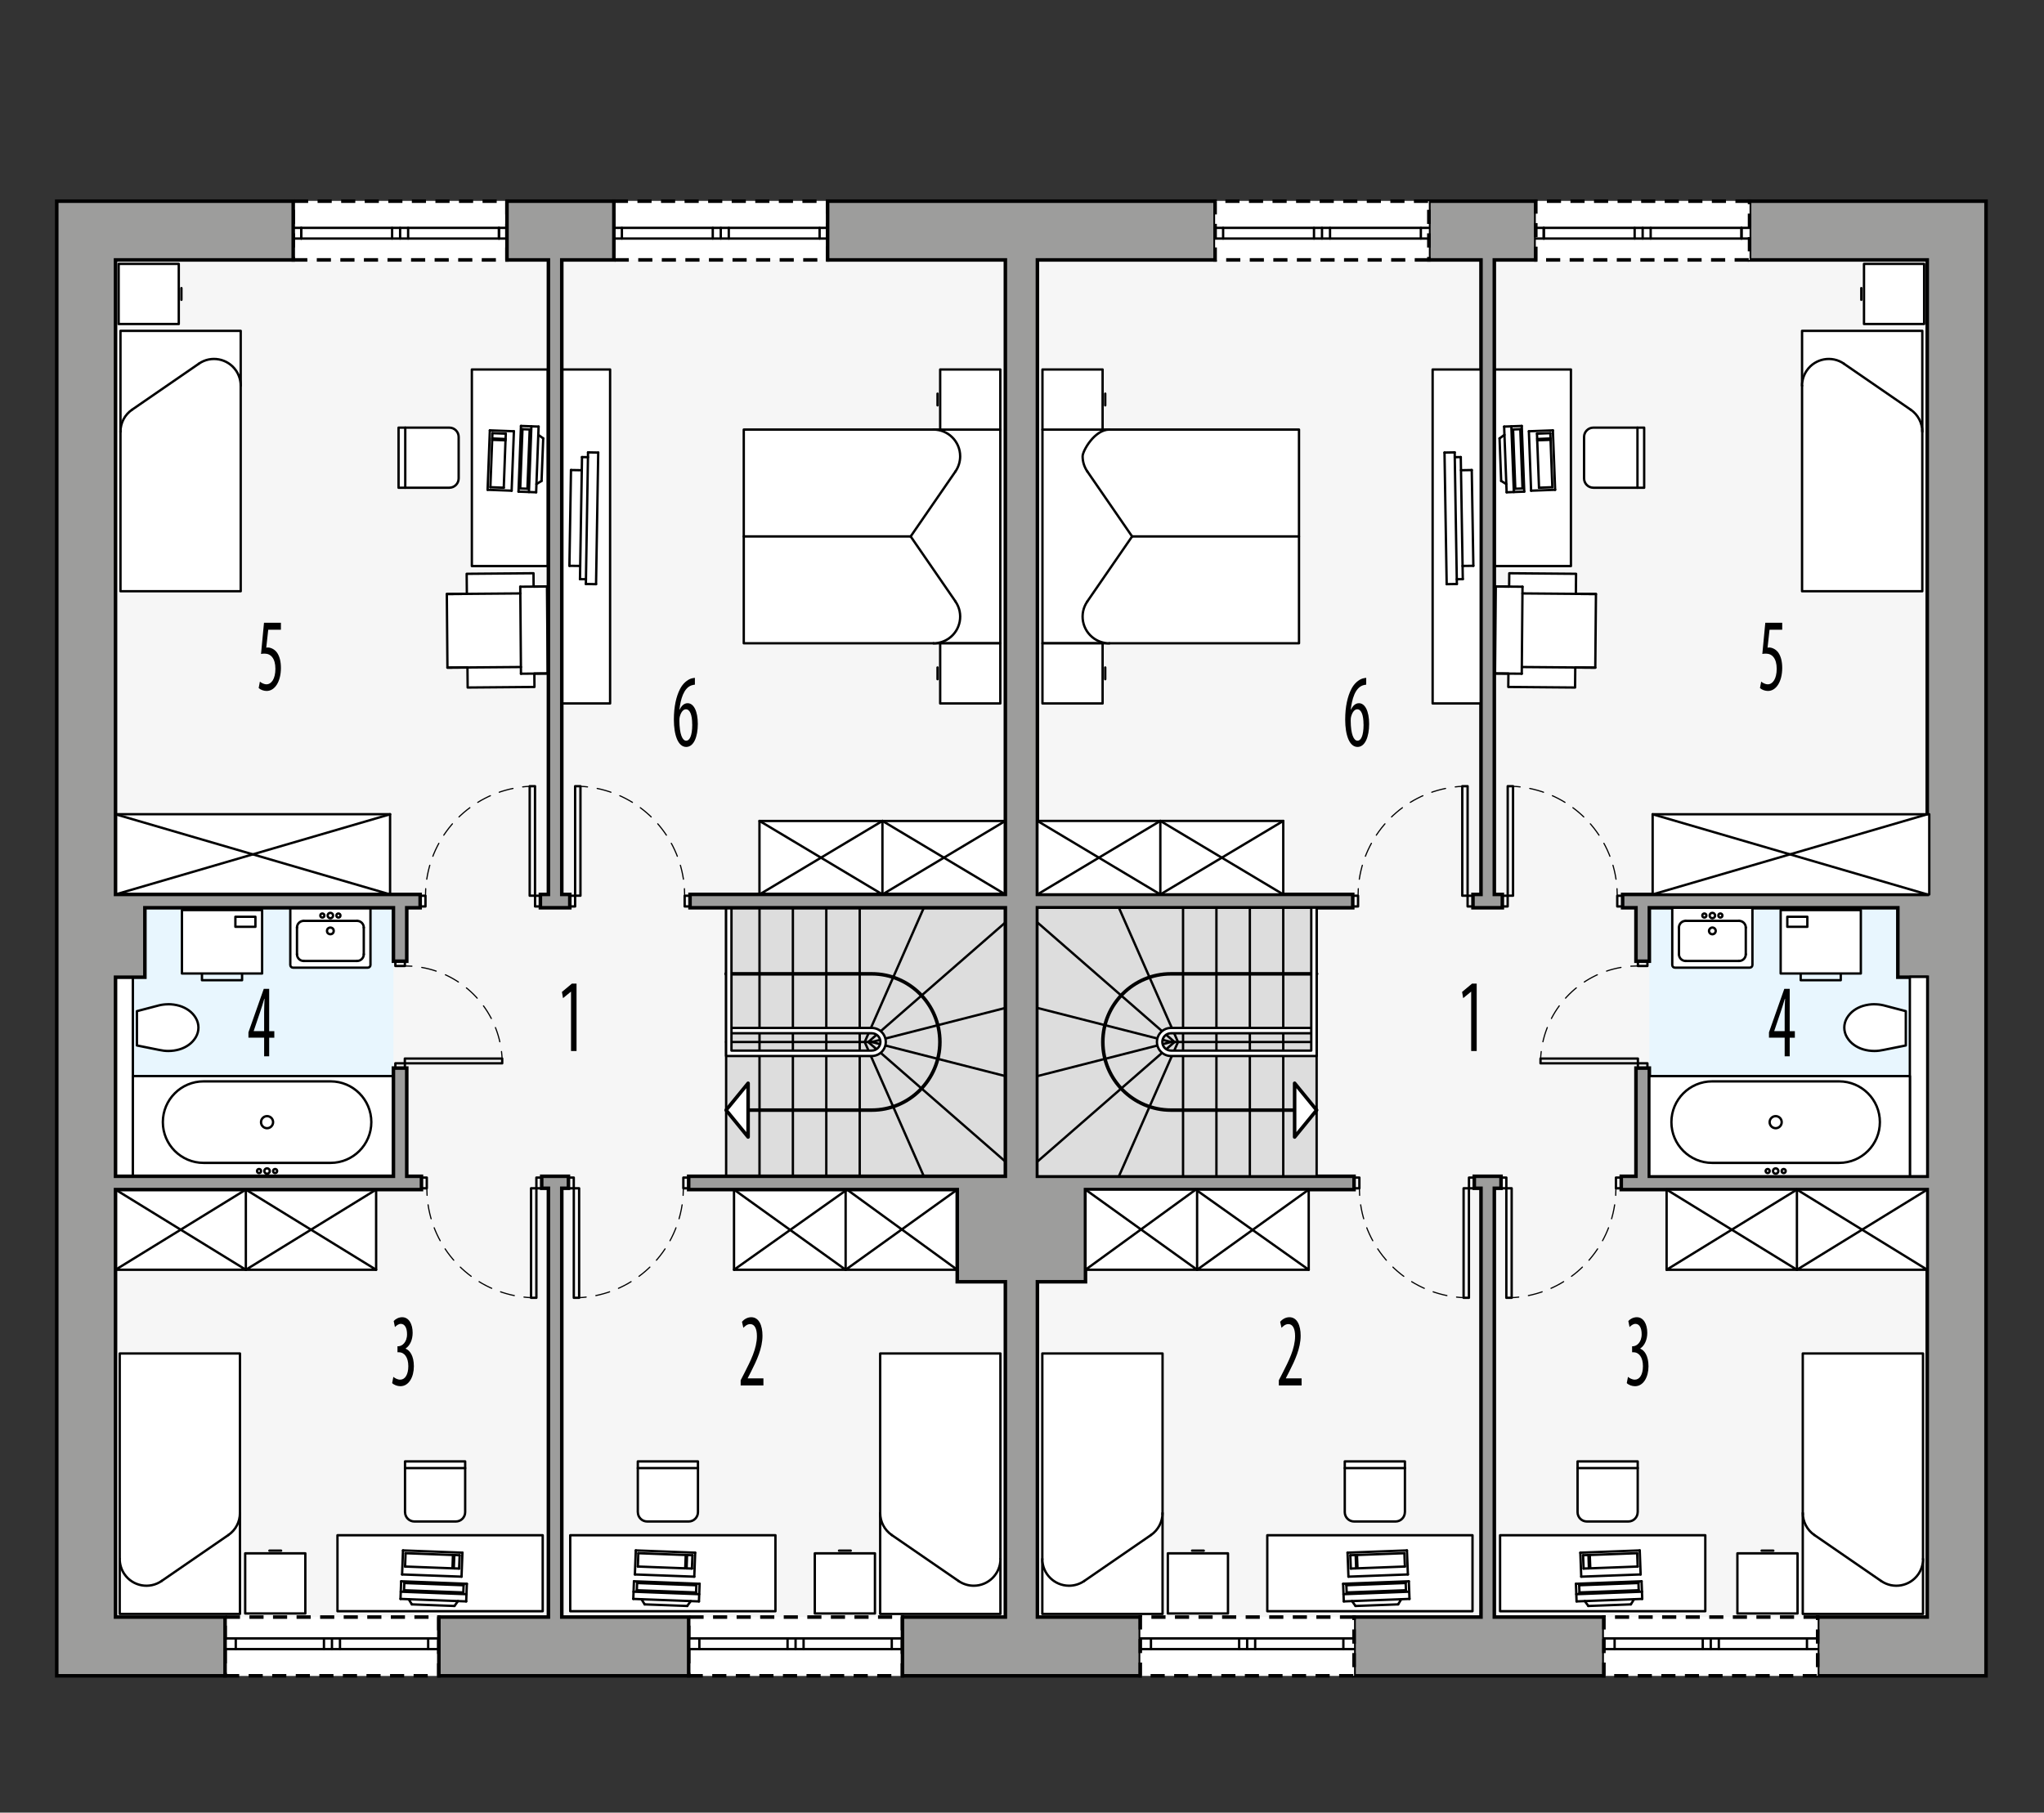 <?xml version="1.0" encoding="UTF-8"?><svg id="a" xmlns="http://www.w3.org/2000/svg" viewBox="0 0 433.66 384.66"><rect x="0" y="0" width="433.66" height="384.66" fill="#333333" stroke="none"/><rect x="12.04" y="42.63" width="409.32" height="313" style="fill:#f6f6f6; stroke-width:0px;"/><rect x="24.51" y="192.64" width="58.96" height="56.98" transform="translate(107.98 442.26) rotate(-180)" style="fill:#e8f6fe; stroke-width:0px;"/><path d="M130.24,42.69h45.35v12.47h-45.35v-12.47ZM62.21,55.16h45.35s0-12.47,0-12.47h-45.35s0,12.47,0,12.47ZM47.75,355.63h45.35s0-12.47,0-12.47h-45.35s0,12.47,0,12.47ZM146.11,355.63h45.35s0-12.47,0-12.47h-45.35s0,12.47,0,12.47Z" style="fill:#fff; stroke:#000; stroke-dasharray:0 0 3 2; stroke-miterlimit:10; stroke-width:.75px;"/><rect x="113.8" y="249.9" width="1.13" height="2.27" style="fill:none; stroke:#000; stroke-linecap:round; stroke-linejoin:round; stroke-width:.5px;"/><rect x="89.42" y="249.9" width="1.13" height="2.27" style="fill:none; stroke:#000; stroke-linecap:round; stroke-linejoin:round; stroke-width:.5px;"/><rect x="112.67" y="252.17" width="1.13" height="23.24" style="fill:none; stroke:#000; stroke-linecap:round; stroke-linejoin:round; stroke-width:.5px;"/><path d="M90.56,252.17c0,.5.02,1,.05,1.5" style="fill:none; stroke:#000; stroke-linecap:round; stroke-linejoin:round; stroke-width:.25px;"/><path d="M90.82,255.68c1.51,9.95,9.33,17.88,19.35,19.45" style="fill:none; stroke:#000; stroke-dasharray:0 0 3.03 2.02; stroke-linecap:round; stroke-linejoin:round; stroke-width:.25px;"/><path d="M111.17,275.26c.49.06.99.1,1.5.12" style="fill:none; stroke:#000; stroke-linecap:round; stroke-linejoin:round; stroke-width:.25px;"/><rect x="120.6" y="249.9" width="1.13" height="2.27" style="fill:none; stroke:#000; stroke-linecap:round; stroke-linejoin:round; stroke-width:.5px;"/><rect x="144.98" y="249.9" width="1.13" height="2.27" style="fill:none; stroke:#000; stroke-linecap:round; stroke-linejoin:round; stroke-width:.5px;"/><rect x="121.74" y="252.17" width="1.13" height="23.24" style="fill:none; stroke:#000; stroke-linecap:round; stroke-linejoin:round; stroke-width:.5px;"/><path d="M144.98,252.17c0,.5-.02,1-.05,1.5" style="fill:none; stroke:#000; stroke-linecap:round; stroke-linejoin:round; stroke-width:.25px;"/><path d="M144.72,255.68c-1.51,9.95-9.33,17.88-19.35,19.45" style="fill:none; stroke:#000; stroke-dasharray:0 0 3.03 2.02; stroke-linecap:round; stroke-linejoin:round; stroke-width:.25px;"/><path d="M124.36,275.26c-.49.06-.99.1-1.5.12" style="fill:none; stroke:#000; stroke-linecap:round; stroke-linejoin:round; stroke-width:.25px;"/><rect x="83.88" y="225.65" width="2.02" height="1.01" style="fill:none; stroke:#000; stroke-linecap:round; stroke-linejoin:round; stroke-width:.5px;"/><rect x="83.88" y="203.98" width="2.02" height="1.01" style="fill:none; stroke:#000; stroke-linecap:round; stroke-linejoin:round; stroke-width:.5px;"/><rect x="85.89" y="224.64" width="20.66" height="1.01" style="fill:none; stroke:#000; stroke-linecap:round; stroke-linejoin:round; stroke-width:.5px;"/><path d="M85.89,204.99c.5,0,1,.02,1.5.05" style="fill:none; stroke:#000; stroke-linecap:round; stroke-linejoin:round; stroke-width:.25px;"/><path d="M89.48,205.3c8.52,1.49,15.28,8.21,16.77,16.8" style="fill:none; stroke:#000; stroke-dasharray:0 0 3.16 2.11; stroke-linecap:round; stroke-linejoin:round; stroke-width:.25px;"/><path d="M106.4,223.15c.06.49.1.99.13,1.5" style="fill:none; stroke:#000; stroke-linecap:round; stroke-linejoin:round; stroke-width:.25px;"/><rect x="113.52" y="190.09" width="1.13" height="2.27" style="fill:none; stroke:#000; stroke-linecap:round; stroke-linejoin:round; stroke-width:.5px;"/><rect x="89.14" y="190.09" width="1.13" height="2.27" style="fill:none; stroke:#000; stroke-linecap:round; stroke-linejoin:round; stroke-width:.5px;"/><rect x="112.38" y="166.84" width="1.13" height="23.24" style="fill:none; stroke:#000; stroke-linecap:round; stroke-linejoin:round; stroke-width:.5px;"/><path d="M90.27,190.09c0-.5.02-1,.05-1.5" style="fill:none; stroke:#000; stroke-linecap:round; stroke-linejoin:round; stroke-width:.25px;"/><path d="M90.54,186.58c1.51-9.95,9.33-17.88,19.35-19.45" style="fill:none; stroke:#000; stroke-dasharray:0 0 3.03 2.02; stroke-linecap:round; stroke-linejoin:round; stroke-width:.25px;"/><path d="M110.89,166.99c.49-.06.99-.1,1.5-.12" style="fill:none; stroke:#000; stroke-linecap:round; stroke-linejoin:round; stroke-width:.25px;"/><rect x="120.89" y="190.09" width="1.13" height="2.27" style="fill:none; stroke:#000; stroke-linecap:round; stroke-linejoin:round; stroke-width:.5px;"/><rect x="145.26" y="190.09" width="1.13" height="2.27" style="fill:none; stroke:#000; stroke-linecap:round; stroke-linejoin:round; stroke-width:.5px;"/><rect x="122.02" y="166.84" width="1.13" height="23.24" style="fill:none; stroke:#000; stroke-linecap:round; stroke-linejoin:round; stroke-width:.5px;"/><path d="M145.26,190.09c0-.5-.02-1-.05-1.5" style="fill:none; stroke:#000; stroke-linecap:round; stroke-linejoin:round; stroke-width:.25px;"/><path d="M145,186.58c-1.51-9.95-9.33-17.88-19.35-19.45" style="fill:none; stroke:#000; stroke-dasharray:0 0 3.03 2.02; stroke-linecap:round; stroke-linejoin:round; stroke-width:.25px;"/><path d="M124.65,166.99c-.49-.06-.99-.1-1.5-.12" style="fill:none; stroke:#000; stroke-linecap:round; stroke-linejoin:round; stroke-width:.25px;"/><rect x="154.05" y="192.64" width="59.24" height="56.98" transform="translate(367.35 442.26) rotate(-180)" style="fill:#ddd; stroke:#000; stroke-linecap:round; stroke-linejoin:round; stroke-width:.5px;"/><line x1="161.14" y1="221.13" x2="161.14" y2="192.64" style="fill:none; stroke:#000; stroke-linecap:round; stroke-linejoin:round; stroke-width:.5px;"/><line x1="168.22" y1="221.13" x2="168.22" y2="192.64" style="fill:none; stroke:#000; stroke-linecap:round; stroke-linejoin:round; stroke-width:.5px;"/><line x1="175.31" y1="221.13" x2="175.31" y2="192.64" style="fill:none; stroke:#000; stroke-linecap:round; stroke-linejoin:round; stroke-width:.5px;"/><line x1="161.14" y1="221.13" x2="161.14" y2="249.62" style="fill:none; stroke:#000; stroke-linecap:round; stroke-linejoin:round; stroke-width:.5px;"/><line x1="168.22" y1="221.13" x2="168.22" y2="249.62" style="fill:none; stroke:#000; stroke-linecap:round; stroke-linejoin:round; stroke-width:.5px;"/><line x1="175.31" y1="221.13" x2="175.31" y2="249.62" style="fill:none; stroke:#000; stroke-linecap:round; stroke-linejoin:round; stroke-width:.5px;"/><line x1="182.4" y1="221.13" x2="182.4" y2="249.62" style="fill:none; stroke:#000; stroke-linecap:round; stroke-linejoin:round; stroke-width:.5px;"/><line x1="184.95" y1="221.13" x2="213.3" y2="228.36" style="fill:none; stroke:#000; stroke-linecap:round; stroke-linejoin:round; stroke-width:.5px;"/><line x1="154.05" y1="221.13" x2="184.95" y2="221.13" style="fill:none; stroke:#000; stroke-linecap:round; stroke-linejoin:round; stroke-width:.5px;"/><line x1="183.46" y1="221.13" x2="196" y2="249.62" style="fill:none; stroke:#000; stroke-linecap:round; stroke-linejoin:round; stroke-width:.5px;"/><line x1="184.21" y1="221.13" x2="213.3" y2="246.5" style="fill:none; stroke:#000; stroke-linecap:round; stroke-linejoin:round; stroke-width:.5px;"/><line x1="182.4" y1="221.13" x2="182.4" y2="192.64" style="fill:none; stroke:#000; stroke-linecap:round; stroke-linejoin:round; stroke-width:.5px;"/><line x1="184.95" y1="221.13" x2="213.3" y2="213.9" style="fill:none; stroke:#000; stroke-linecap:round; stroke-linejoin:round; stroke-width:.5px;"/><line x1="183.46" y1="221.13" x2="196" y2="192.64" style="fill:none; stroke:#000; stroke-linecap:round; stroke-linejoin:round; stroke-width:.5px;"/><line x1="184.21" y1="221.13" x2="213.3" y2="195.76" style="fill:none; stroke:#000; stroke-linecap:round; stroke-linejoin:round; stroke-width:.5px;"/><path d="M158.72,235.58h26.23c7.98,0,14.46-6.47,14.46-14.46s-6.47-14.46-14.46-14.46h-30.9" style="fill:none; stroke:#000; stroke-linecap:round; stroke-linejoin:round; stroke-width:.75px;"/><path d="M154.05,192.64v31.46s30.9,0,30.9,0c1.64,0,2.98-1.33,2.98-2.98,0-1.64-1.33-2.98-2.98-2.98h-29.76s0,1.13,0,1.13h29.76c1.02,0,1.84.82,1.84,1.84,0,1.02-.82,1.84-1.84,1.84h-29.76v-30.33s-1.13,0-1.13,0Z" style="fill:#fff; stroke:#000; stroke-linecap:round; stroke-linejoin:round; stroke-width:.5px;"/><polygon points="158.72 241.29 154.05 235.58 158.72 229.88 158.72 241.29" style="fill:#fff; stroke:#000; stroke-linecap:round; stroke-linejoin:round; stroke-width:.75px;"/><rect x="24.51" y="207.3" width="3.69" height="42.31" transform="translate(52.7 456.92) rotate(-180)" style="fill:#fff; stroke:#000; stroke-linecap:round; stroke-linejoin:round; stroke-width:.5px;"/><rect x="28.19" y="228.36" width="55.28" height="21.26" transform="translate(111.66 477.97) rotate(-180)" style="fill:#fff; stroke:#000; stroke-linecap:round; stroke-linejoin:round; stroke-width:.5px;"/><rect x="119.24" y="78.41" width="10.2" height="70.87" style="fill:#fff; stroke:#000; stroke-linecap:round; stroke-linejoin:round; stroke-width:.5px;"/><line x1="123.48" y1="97" x2="123.05" y2="122.9" style="fill:#fff; stroke:#000; stroke-linecap:round; stroke-linejoin:round; stroke-width:.5px;"/><line x1="126.92" y1="96.04" x2="126.46" y2="123.97" style="fill:#fff; stroke:#000; stroke-linecap:round; stroke-linejoin:round; stroke-width:.5px;"/><line x1="124.76" y1="96" x2="124.3" y2="123.93" style="fill:#fff; stroke:#000; stroke-linecap:round; stroke-linejoin:round; stroke-width:.5px;"/><line x1="121.14" y1="99.75" x2="120.81" y2="120.07" style="fill:#fff; stroke:#000; stroke-linecap:round; stroke-linejoin:round; stroke-width:.5px;"/><line x1="123.05" y1="122.9" x2="124.32" y2="122.92" style="fill:#fff; stroke:#000; stroke-linecap:round; stroke-linejoin:round; stroke-width:.5px;"/><line x1="120.81" y1="120.07" x2="123.09" y2="120.1" style="fill:#fff; stroke:#000; stroke-linecap:round; stroke-linejoin:round; stroke-width:.5px;"/><line x1="123.48" y1="97" x2="124.75" y2="97.02" style="fill:#fff; stroke:#000; stroke-linecap:round; stroke-linejoin:round; stroke-width:.5px;"/><line x1="121.14" y1="99.75" x2="123.43" y2="99.79" style="fill:#fff; stroke:#000; stroke-linecap:round; stroke-linejoin:round; stroke-width:.5px;"/><line x1="124.76" y1="96" x2="126.92" y2="96.04" style="fill:#fff; stroke:#000; stroke-linecap:round; stroke-linejoin:round; stroke-width:.5px;"/><line x1="124.3" y1="123.93" x2="126.46" y2="123.97" style="fill:#fff; stroke:#000; stroke-linecap:round; stroke-linejoin:round; stroke-width:.5px;"/><rect x="155.73" y="252.45" width="47.36" height="17.01" transform="translate(358.82 521.91) rotate(-180)" style="fill:#fff; stroke:#000; stroke-linecap:round; stroke-linejoin:round; stroke-width:.5px;"/><line x1="179.41" y1="252.45" x2="179.41" y2="269.46" style="fill:#fff; stroke:#000; stroke-linecap:round; stroke-linejoin:round; stroke-width:.5px;"/><line x1="179.71" y1="252.45" x2="203.09" y2="269.46" style="fill:#fff; stroke:#000; stroke-linecap:round; stroke-linejoin:round; stroke-width:.5px;"/><line x1="155.73" y1="269.46" x2="179.71" y2="252.45" style="fill:#fff; stroke:#000; stroke-linecap:round; stroke-linejoin:round; stroke-width:.5px;"/><line x1="179.41" y1="269.46" x2="155.73" y2="252.45" style="fill:#fff; stroke:#000; stroke-linecap:round; stroke-linejoin:round; stroke-width:.5px;"/><line x1="203.09" y1="252.45" x2="179.41" y2="269.46" style="fill:#fff; stroke:#000; stroke-linecap:round; stroke-linejoin:round; stroke-width:.5px;"/><rect x="161.14" y="174.21" width="52.16" height="15.59" transform="translate(374.43 364.02) rotate(-180)" style="fill:#fff; stroke:#000; stroke-linecap:round; stroke-linejoin:round; stroke-width:.5px;"/><line x1="187.22" y1="189.81" x2="187.22" y2="174.21" style="fill:#fff; stroke:#000; stroke-linecap:round; stroke-linejoin:round; stroke-width:.5px;"/><line x1="187.22" y1="189.81" x2="213.3" y2="174.21" style="fill:#fff; stroke:#000; stroke-linecap:round; stroke-linejoin:round; stroke-width:.5px;"/><line x1="161.14" y1="174.21" x2="187.22" y2="189.81" style="fill:#fff; stroke:#000; stroke-linecap:round; stroke-linejoin:round; stroke-width:.5px;"/><line x1="187.22" y1="174.21" x2="161.14" y2="189.81" style="fill:#fff; stroke:#000; stroke-linecap:round; stroke-linejoin:round; stroke-width:.5px;"/><line x1="213.3" y1="189.81" x2="187.22" y2="174.21" style="fill:#fff; stroke:#000; stroke-linecap:round; stroke-linejoin:round; stroke-width:.5px;"/><rect x="24.08" y="172.8" width="58.69" height="17.01" transform="translate(106.84 362.6) rotate(-180)" style="fill:#fff; stroke:#000; stroke-linecap:round; stroke-linejoin:round; stroke-width:.5px;"/><line x1="24.51" y1="189.81" x2="82.76" y2="172.8" style="fill:#fff; stroke:#000; stroke-linecap:round; stroke-linejoin:round; stroke-width:.5px;"/><line x1="82.76" y1="189.81" x2="24.51" y2="172.8" style="fill:#fff; stroke:#000; stroke-linecap:round; stroke-linejoin:round; stroke-width:.5px;"/><rect x="24.51" y="252.45" width="55.29" height="17.01" transform="translate(104.31 521.91) rotate(-180)" style="fill:#fff; stroke:#000; stroke-linecap:round; stroke-linejoin:round; stroke-width:.5px;"/><line x1="52.16" y1="252.45" x2="52.16" y2="269.46" style="fill:#fff; stroke:#000; stroke-linecap:round; stroke-linejoin:round; stroke-width:.5px;"/><line x1="52.16" y1="252.45" x2="24.51" y2="269.46" style="fill:#fff; stroke:#000; stroke-linecap:round; stroke-linejoin:round; stroke-width:.5px;"/><line x1="79.8" y1="269.46" x2="52.16" y2="252.45" style="fill:#fff; stroke:#000; stroke-linecap:round; stroke-linejoin:round; stroke-width:.5px;"/><line x1="52.16" y1="269.46" x2="79.8" y2="252.45" style="fill:#fff; stroke:#000; stroke-linecap:round; stroke-linejoin:round; stroke-width:.5px;"/><line x1="24.51" y1="252.45" x2="52.16" y2="269.46" style="fill:#fff; stroke:#000; stroke-linecap:round; stroke-linejoin:round; stroke-width:.5px;"/><rect x="157.8" y="91.16" width="54.43" height="45.35" style="fill:#fff; stroke:#000; stroke-linecap:round; stroke-linejoin:round; stroke-width:.5px;"/><line x1="193.21" y1="113.84" x2="157.8" y2="113.84" style="fill:#fff; stroke:#000; stroke-linecap:round; stroke-linejoin:round; stroke-width:.5px;"/><path d="M202.71,100.05c.65-.95,1-2.07,1-3.22,0-3.13-2.54-5.67-5.67-5.67" style="fill:#fff; stroke:#000; stroke-linecap:round; stroke-linejoin:round; stroke-width:.5px;"/><line x1="198.91" y1="144.13" x2="198.91" y2="141.65" style="fill:#fff; stroke:#000; stroke-linecap:round; stroke-linejoin:round; stroke-width:.5px;"/><rect x="199.47" y="136.52" width="12.76" height="12.76" style="fill:#fff; stroke:#000; stroke-linecap:round; stroke-linejoin:round; stroke-width:.5px;"/><path d="M198.04,136.52c1.15,0,2.27-.35,3.22-1,2.58-1.78,3.23-5.31,1.45-7.88" style="fill:#fff; stroke:#000; stroke-linecap:round; stroke-linejoin:round; stroke-width:.5px;"/><line x1="202.71" y1="127.63" x2="193.21" y2="113.84" style="fill:#fff; stroke:#000; stroke-linecap:round; stroke-linejoin:round; stroke-width:.5px;"/><line x1="202.71" y1="100.05" x2="193.21" y2="113.84" style="fill:#fff; stroke:#000; stroke-linecap:round; stroke-linejoin:round; stroke-width:.5px;"/><line x1="198.91" y1="83.54" x2="198.91" y2="86.02" style="fill:#fff; stroke:#000; stroke-linecap:round; stroke-linejoin:round; stroke-width:.5px;"/><rect x="199.47" y="78.41" width="12.76" height="12.76" style="fill:#fff; stroke:#000; stroke-linecap:round; stroke-linejoin:round; stroke-width:.5px;"/><rect x="25.17" y="56" width="12.76" height="12.76" style="fill:#fff; stroke:#000; stroke-linecap:round; stroke-linejoin:round; stroke-width:.5px;"/><rect x="25.56" y="70.21" width="25.51" height="55.26" style="fill:#fff; stroke:#000; stroke-linecap:round; stroke-linejoin:round; stroke-width:.5px;"/><path d="M28.01,86.95c-1.54,1.06-2.45,2.8-2.45,4.67" style="fill:#fff; stroke:#000; stroke-linecap:round; stroke-linejoin:round; stroke-width:.5px;"/><line x1="42.18" y1="77.19" x2="28.01" y2="86.95" style="fill:#fff; stroke:#000; stroke-linecap:round; stroke-linejoin:round; stroke-width:.5px;"/><path d="M51.07,81.85c0-1.15-.35-2.27-1-3.22-1.78-2.58-5.31-3.23-7.88-1.45" style="fill:#fff; stroke:#000; stroke-linecap:round; stroke-linejoin:round; stroke-width:.5px;"/><line x1="38.49" y1="63.62" x2="38.49" y2="61.14" style="fill:#fff; stroke:#000; stroke-linecap:round; stroke-linejoin:round; stroke-width:.5px;"/><polygon points="94.93 141.68 94.8 126.06 99.05 126.03 99.01 121.77 113.19 121.65 113.21 124.49 116.05 124.46 116.2 142.92 113.37 142.94 113.39 145.78 99.22 145.9 99.18 141.65 94.93 141.68" style="fill:#fff; stroke:#000; stroke-linecap:round; stroke-linejoin:round; stroke-width:.5px;"/><path d="M95.33,103.51h-10.77v-12.76h10.77c1.1,0,1.98.89,1.98,1.98v8.79c0,1.1-.89,1.98-1.98,1.98Z" style="fill:#fff; stroke:#000; stroke-linecap:round; stroke-linejoin:round; stroke-width:.5px;"/><rect x="100.11" y="78.41" width="16.12" height="41.72" style="fill:#fff; stroke:#000; stroke-linecap:round; stroke-linejoin:round; stroke-width:.5px;"/><line x1="85.98" y1="90.75" x2="85.98" y2="103.51" style="fill:#fff; stroke:#000; stroke-linecap:round; stroke-linejoin:round; stroke-width:.5px;"/><line x1="106.88" y1="103.5" x2="107.25" y2="93.44" style="fill:#fff; stroke:#000; stroke-linecap:round; stroke-linejoin:round; stroke-width:.5px;"/><line x1="104.42" y1="93.34" x2="104.04" y2="103.39" style="fill:#fff; stroke:#000; stroke-linecap:round; stroke-linejoin:round; stroke-width:.5px;"/><line x1="104.04" y1="103.39" x2="106.88" y2="103.5" style="fill:#fff; stroke:#000; stroke-linecap:round; stroke-linejoin:round; stroke-width:.5px;"/><line x1="103.45" y1="103.94" x2="108.55" y2="104.13" style="fill:#fff; stroke:#000; stroke-linecap:round; stroke-linejoin:round; stroke-width:.5px;"/><line x1="107.25" y1="93.44" x2="104.42" y2="93.34" style="fill:#fff; stroke:#000; stroke-linecap:round; stroke-linejoin:round; stroke-width:.5px;"/><line x1="107.27" y1="93.16" x2="104.43" y2="93.05" style="fill:#fff; stroke:#000; stroke-linecap:round; stroke-linejoin:round; stroke-width:.5px;"/><line x1="107.31" y1="92.03" x2="104.48" y2="91.92" style="fill:#fff; stroke:#000; stroke-linecap:round; stroke-linejoin:round; stroke-width:.5px;"/><line x1="107.27" y1="93.16" x2="107.31" y2="92.03" style="fill:#fff; stroke:#000; stroke-linecap:round; stroke-linejoin:round; stroke-width:.5px;"/><line x1="104.48" y1="91.92" x2="104.43" y2="93.05" style="fill:#fff; stroke:#000; stroke-linecap:round; stroke-linejoin:round; stroke-width:.5px;"/><line x1="109.03" y1="91.52" x2="103.93" y2="91.33" style="fill:#fff; stroke:#000; stroke-linecap:round; stroke-linejoin:round; stroke-width:.5px;"/><line x1="108.55" y1="104.13" x2="109.03" y2="91.52" style="fill:#fff; stroke:#000; stroke-linecap:round; stroke-linejoin:round; stroke-width:.5px;"/><line x1="103.93" y1="91.33" x2="103.45" y2="103.94" style="fill:#fff; stroke:#000; stroke-linecap:round; stroke-linejoin:round; stroke-width:.5px;"/><line x1="112.22" y1="104.41" x2="112.74" y2="90.48" style="fill:#fff; stroke:#000; stroke-linecap:round; stroke-linejoin:round; stroke-width:.5px;"/><line x1="113.75" y1="104.47" x2="114.27" y2="90.53" style="fill:#fff; stroke:#000; stroke-linecap:round; stroke-linejoin:round; stroke-width:.5px;"/><line x1="114.27" y1="90.53" x2="110.53" y2="90.39" style="fill:#fff; stroke:#000; stroke-linecap:round; stroke-linejoin:round; stroke-width:.5px;"/><line x1="113.75" y1="104.47" x2="110.01" y2="104.33" style="fill:#fff; stroke:#000; stroke-linecap:round; stroke-linejoin:round; stroke-width:.5px;"/><line x1="110.01" y1="104.33" x2="110.53" y2="90.39" style="fill:#fff; stroke:#000; stroke-linecap:round; stroke-linejoin:round; stroke-width:.5px;"/><line x1="115.25" y1="93.03" x2="114.21" y2="92.28" style="fill:#fff; stroke:#000; stroke-linecap:round; stroke-linejoin:round; stroke-width:.5px;"/><line x1="114.9" y1="102.06" x2="115.25" y2="93.03" style="fill:#fff; stroke:#000; stroke-linecap:round; stroke-linejoin:round; stroke-width:.5px;"/><line x1="114.9" y1="102.06" x2="113.81" y2="102.73" style="fill:#fff; stroke:#000; stroke-linecap:round; stroke-linejoin:round; stroke-width:.5px;"/><line x1="111.9" y1="103.72" x2="112.38" y2="91.14" style="fill:#fff; stroke:#000; stroke-linecap:round; stroke-linejoin:round; stroke-width:.5px;"/><line x1="110.37" y1="103.66" x2="110.85" y2="91.08" style="fill:#fff; stroke:#000; stroke-linecap:round; stroke-linejoin:round; stroke-width:.5px;"/><line x1="112.38" y1="91.14" x2="110.85" y2="91.08" style="fill:#fff; stroke:#000; stroke-linecap:round; stroke-linejoin:round; stroke-width:.5px;"/><line x1="111.9" y1="103.72" x2="110.37" y2="103.66" style="fill:#fff; stroke:#000; stroke-linecap:round; stroke-linejoin:round; stroke-width:.5px;"/><line x1="94.93" y1="141.68" x2="110.52" y2="141.55" style="fill:#fff; stroke:#000; stroke-linecap:round; stroke-linejoin:round; stroke-width:.5px;"/><line x1="99.05" y1="126.03" x2="97.63" y2="126.04" style="fill:#fff; stroke:#000; stroke-linecap:round; stroke-linejoin:round; stroke-width:.5px;"/><line x1="110.38" y1="124.51" x2="110.53" y2="142.97" style="fill:#fff; stroke:#000; stroke-linecap:round; stroke-linejoin:round; stroke-width:.5px;"/><line x1="94.8" y1="126.06" x2="110.39" y2="125.93" style="fill:#fff; stroke:#000; stroke-linecap:round; stroke-linejoin:round; stroke-width:.5px;"/><line x1="116.05" y1="124.46" x2="110.38" y2="124.51" style="fill:#fff; stroke:#000; stroke-linecap:round; stroke-linejoin:round; stroke-width:.5px;"/><line x1="116.2" y1="142.92" x2="110.53" y2="142.97" style="fill:#fff; stroke:#000; stroke-linecap:round; stroke-linejoin:round; stroke-width:.5px;"/><rect x="71.6" y="325.8" width="43.54" height="16.12" style="fill:#fff; stroke:#000; stroke-linecap:round; stroke-linejoin:round; stroke-width:.5px;"/><path d="M85.93,320.9v-10.77h12.76v10.77c0,1.1-.89,1.98-1.98,1.98h-8.79c-1.1,0-1.98-.89-1.98-1.98Z" style="fill:#fff; stroke:#000; stroke-linecap:round; stroke-linejoin:round; stroke-width:.5px;"/><line x1="98.69" y1="311.55" x2="85.93" y2="311.55" style="fill:#fff; stroke:#000; stroke-linecap:round; stroke-linejoin:round; stroke-width:.5px;"/><line x1="85.94" y1="332.44" x2="96" y2="332.82" style="fill:#fff; stroke:#000; stroke-linecap:round; stroke-linejoin:round; stroke-width:.5px;"/><line x1="96.1" y1="329.99" x2="86.05" y2="329.61" style="fill:#fff; stroke:#000; stroke-linecap:round; stroke-linejoin:round; stroke-width:.5px;"/><line x1="86.05" y1="329.61" x2="85.94" y2="332.44" style="fill:#fff; stroke:#000; stroke-linecap:round; stroke-linejoin:round; stroke-width:.5px;"/><line x1="85.5" y1="329.02" x2="85.31" y2="334.12" style="fill:#fff; stroke:#000; stroke-linecap:round; stroke-linejoin:round; stroke-width:.5px;"/><line x1="96" y1="332.82" x2="96.1" y2="329.99" style="fill:#fff; stroke:#000; stroke-linecap:round; stroke-linejoin:round; stroke-width:.5px;"/><line x1="96.28" y1="332.83" x2="96.39" y2="330" style="fill:#fff; stroke:#000; stroke-linecap:round; stroke-linejoin:round; stroke-width:.5px;"/><line x1="97.41" y1="332.87" x2="97.52" y2="330.04" style="fill:#fff; stroke:#000; stroke-linecap:round; stroke-linejoin:round; stroke-width:.5px;"/><line x1="96.28" y1="332.83" x2="97.41" y2="332.87" style="fill:#fff; stroke:#000; stroke-linecap:round; stroke-linejoin:round; stroke-width:.5px;"/><line x1="97.52" y1="330.04" x2="96.39" y2="330" style="fill:#fff; stroke:#000; stroke-linecap:round; stroke-linejoin:round; stroke-width:.5px;"/><line x1="97.92" y1="334.59" x2="98.11" y2="329.5" style="fill:#fff; stroke:#000; stroke-linecap:round; stroke-linejoin:round; stroke-width:.5px;"/><line x1="85.31" y1="334.12" x2="97.92" y2="334.59" style="fill:#fff; stroke:#000; stroke-linecap:round; stroke-linejoin:round; stroke-width:.5px;"/><line x1="98.11" y1="329.5" x2="85.5" y2="329.02" style="fill:#fff; stroke:#000; stroke-linecap:round; stroke-linejoin:round; stroke-width:.5px;"/><line x1="85.03" y1="337.78" x2="98.97" y2="338.31" style="fill:#fff; stroke:#000; stroke-linecap:round; stroke-linejoin:round; stroke-width:.5px;"/><line x1="84.97" y1="339.31" x2="98.91" y2="339.84" style="fill:#fff; stroke:#000; stroke-linecap:round; stroke-linejoin:round; stroke-width:.5px;"/><line x1="98.91" y1="339.84" x2="99.05" y2="336.1" style="fill:#fff; stroke:#000; stroke-linecap:round; stroke-linejoin:round; stroke-width:.5px;"/><line x1="84.97" y1="339.31" x2="85.11" y2="335.57" style="fill:#fff; stroke:#000; stroke-linecap:round; stroke-linejoin:round; stroke-width:.5px;"/><line x1="85.11" y1="335.57" x2="99.05" y2="336.1" style="fill:#fff; stroke:#000; stroke-linecap:round; stroke-linejoin:round; stroke-width:.5px;"/><line x1="96.42" y1="340.81" x2="97.17" y2="339.77" style="fill:#fff; stroke:#000; stroke-linecap:round; stroke-linejoin:round; stroke-width:.5px;"/><line x1="87.38" y1="340.47" x2="96.42" y2="340.81" style="fill:#fff; stroke:#000; stroke-linecap:round; stroke-linejoin:round; stroke-width:.5px;"/><line x1="87.38" y1="340.47" x2="86.71" y2="339.38" style="fill:#fff; stroke:#000; stroke-linecap:round; stroke-linejoin:round; stroke-width:.5px;"/><line x1="85.72" y1="337.47" x2="98.3" y2="337.94" style="fill:#fff; stroke:#000; stroke-linecap:round; stroke-linejoin:round; stroke-width:.5px;"/><line x1="85.78" y1="335.94" x2="98.36" y2="336.41" style="fill:#fff; stroke:#000; stroke-linecap:round; stroke-linejoin:round; stroke-width:.5px;"/><line x1="98.3" y1="337.94" x2="98.36" y2="336.41" style="fill:#fff; stroke:#000; stroke-linecap:round; stroke-linejoin:round; stroke-width:.5px;"/><line x1="85.72" y1="337.47" x2="85.78" y2="335.94" style="fill:#fff; stroke:#000; stroke-linecap:round; stroke-linejoin:round; stroke-width:.5px;"/><rect x="25.4" y="287.23" width="25.51" height="55.26" style="fill:#fff; stroke:#000; stroke-linecap:round; stroke-linejoin:round; stroke-width:.5px;"/><path d="M48.46,325.75c1.54-1.06,2.45-2.8,2.45-4.67" style="fill:#fff; stroke:#000; stroke-linecap:round; stroke-linejoin:round; stroke-width:.5px;"/><line x1="34.28" y1="335.51" x2="48.46" y2="325.75" style="fill:#fff; stroke:#000; stroke-linecap:round; stroke-linejoin:round; stroke-width:.5px;"/><path d="M25.4,330.84c0,1.15.35,2.27,1,3.22,1.78,2.58,5.31,3.23,7.88,1.45" style="fill:#fff; stroke:#000; stroke-linecap:round; stroke-linejoin:round; stroke-width:.5px;"/><path d="M135.32,320.9v-10.77h12.76v10.77c0,1.1-.89,1.98-1.98,1.98h-8.79c-1.1,0-1.98-.89-1.98-1.98Z" style="fill:#fff; stroke:#000; stroke-linecap:round; stroke-linejoin:round; stroke-width:.5px;"/><rect x="120.98" y="325.8" width="43.54" height="16.12" style="fill:#fff; stroke:#000; stroke-linecap:round; stroke-linejoin:round; stroke-width:.5px;"/><line x1="148.08" y1="311.55" x2="135.32" y2="311.55" style="fill:#fff; stroke:#000; stroke-linecap:round; stroke-linejoin:round; stroke-width:.5px;"/><line x1="135.33" y1="332.44" x2="145.38" y2="332.82" style="fill:#fff; stroke:#000; stroke-linecap:round; stroke-linejoin:round; stroke-width:.5px;"/><line x1="145.49" y1="329.99" x2="135.43" y2="329.61" style="fill:#fff; stroke:#000; stroke-linecap:round; stroke-linejoin:round; stroke-width:.5px;"/><line x1="135.43" y1="329.61" x2="135.33" y2="332.44" style="fill:#fff; stroke:#000; stroke-linecap:round; stroke-linejoin:round; stroke-width:.5px;"/><line x1="134.89" y1="329.02" x2="134.7" y2="334.12" style="fill:#fff; stroke:#000; stroke-linecap:round; stroke-linejoin:round; stroke-width:.5px;"/><line x1="145.38" y1="332.82" x2="145.49" y2="329.99" style="fill:#fff; stroke:#000; stroke-linecap:round; stroke-linejoin:round; stroke-width:.5px;"/><line x1="145.67" y1="332.83" x2="145.77" y2="330" style="fill:#fff; stroke:#000; stroke-linecap:round; stroke-linejoin:round; stroke-width:.5px;"/><line x1="146.8" y1="332.87" x2="146.91" y2="330.04" style="fill:#fff; stroke:#000; stroke-linecap:round; stroke-linejoin:round; stroke-width:.5px;"/><line x1="145.67" y1="332.83" x2="146.8" y2="332.87" style="fill:#fff; stroke:#000; stroke-linecap:round; stroke-linejoin:round; stroke-width:.5px;"/><line x1="146.91" y1="330.04" x2="145.77" y2="330" style="fill:#fff; stroke:#000; stroke-linecap:round; stroke-linejoin:round; stroke-width:.5px;"/><line x1="147.3" y1="334.59" x2="147.49" y2="329.5" style="fill:#fff; stroke:#000; stroke-linecap:round; stroke-linejoin:round; stroke-width:.5px;"/><line x1="134.7" y1="334.12" x2="147.3" y2="334.59" style="fill:#fff; stroke:#000; stroke-linecap:round; stroke-linejoin:round; stroke-width:.5px;"/><line x1="147.49" y1="329.5" x2="134.89" y2="329.02" style="fill:#fff; stroke:#000; stroke-linecap:round; stroke-linejoin:round; stroke-width:.5px;"/><line x1="134.41" y1="337.78" x2="148.35" y2="338.31" style="fill:#fff; stroke:#000; stroke-linecap:round; stroke-linejoin:round; stroke-width:.5px;"/><line x1="134.36" y1="339.31" x2="148.29" y2="339.84" style="fill:#fff; stroke:#000; stroke-linecap:round; stroke-linejoin:round; stroke-width:.5px;"/><line x1="148.29" y1="339.84" x2="148.43" y2="336.1" style="fill:#fff; stroke:#000; stroke-linecap:round; stroke-linejoin:round; stroke-width:.5px;"/><line x1="134.36" y1="339.31" x2="134.5" y2="335.57" style="fill:#fff; stroke:#000; stroke-linecap:round; stroke-linejoin:round; stroke-width:.5px;"/><line x1="134.5" y1="335.57" x2="148.43" y2="336.1" style="fill:#fff; stroke:#000; stroke-linecap:round; stroke-linejoin:round; stroke-width:.5px;"/><line x1="145.8" y1="340.81" x2="146.55" y2="339.77" style="fill:#fff; stroke:#000; stroke-linecap:round; stroke-linejoin:round; stroke-width:.5px;"/><line x1="136.77" y1="340.47" x2="145.8" y2="340.81" style="fill:#fff; stroke:#000; stroke-linecap:round; stroke-linejoin:round; stroke-width:.5px;"/><line x1="136.77" y1="340.47" x2="136.1" y2="339.38" style="fill:#fff; stroke:#000; stroke-linecap:round; stroke-linejoin:round; stroke-width:.5px;"/><line x1="135.11" y1="337.47" x2="147.68" y2="337.94" style="fill:#fff; stroke:#000; stroke-linecap:round; stroke-linejoin:round; stroke-width:.5px;"/><line x1="135.17" y1="335.94" x2="147.74" y2="336.41" style="fill:#fff; stroke:#000; stroke-linecap:round; stroke-linejoin:round; stroke-width:.5px;"/><line x1="147.68" y1="337.94" x2="147.74" y2="336.41" style="fill:#fff; stroke:#000; stroke-linecap:round; stroke-linejoin:round; stroke-width:.5px;"/><line x1="135.11" y1="337.47" x2="135.17" y2="335.94" style="fill:#fff; stroke:#000; stroke-linecap:round; stroke-linejoin:round; stroke-width:.5px;"/><rect x="186.74" y="287.23" width="25.51" height="55.26" style="fill:#fff; stroke:#000; stroke-linecap:round; stroke-linejoin:round; stroke-width:.5px;"/><path d="M186.74,321.08c0,1.86.92,3.61,2.45,4.67" style="fill:#fff; stroke:#000; stroke-linecap:round; stroke-linejoin:round; stroke-width:.5px;"/><line x1="203.37" y1="335.51" x2="189.19" y2="325.75" style="fill:#fff; stroke:#000; stroke-linecap:round; stroke-linejoin:round; stroke-width:.5px;"/><path d="M203.37,335.51c.95.65,2.07,1,3.22,1,3.13,0,5.67-2.54,5.67-5.67" style="fill:#fff; stroke:#000; stroke-linecap:round; stroke-linejoin:round; stroke-width:.5px;"/><line x1="178.01" y1="329.07" x2="180.49" y2="329.07" style="fill:#fff; stroke:#000; stroke-linecap:round; stroke-linejoin:round; stroke-width:.5px;"/><rect x="172.87" y="329.64" width="12.76" height="12.76" style="fill:#fff; stroke:#000; stroke-linecap:round; stroke-linejoin:round; stroke-width:.5px;"/><line x1="59.64" y1="329.07" x2="57.16" y2="329.07" style="fill:#fff; stroke:#000; stroke-linecap:round; stroke-linejoin:round; stroke-width:.5px;"/><rect x="52.02" y="329.64" width="12.76" height="12.76" style="fill:#fff; stroke:#000; stroke-linecap:round; stroke-linejoin:round; stroke-width:.5px;"/><path d="M35.71,213.11c.8,0,1.6.12,2.37.34.7.21,1.37.53,1.97.96s1.13,1,1.51,1.66c.35.61.54,1.3.54,2,0,.7-.19,1.39-.54,2-.38.65-.89,1.22-1.51,1.66s-1.26.75-1.97.96c-.77.23-1.56.34-2.37.34-.65,0-1.29-.08-1.92-.22l-4.74-.95v-7.28s4.74-1.24,4.74-1.24c.63-.15,1.28-.22,1.92-.22Z" style="fill:#fff; stroke:#000; stroke-linecap:round; stroke-linejoin:round; stroke-width:.5px;"/><polyline points="42.85 206.6 42.85 208.01 51.36 208.01 51.36 206.6" style="fill:none; stroke:#000; stroke-linecap:round; stroke-linejoin:round; stroke-width:.5px;"/><rect x="38.6" y="193.13" width="17.01" height="13.46" style="fill:#fff; stroke:#000; stroke-linecap:round; stroke-linejoin:round; stroke-width:.5px;"/><rect x="49.94" y="194.55" width="4.25" height="2.13" style="fill:#fff; stroke:#000; stroke-linecap:round; stroke-linejoin:round; stroke-width:.5px;"/><path d="M61.59,204.78v-12.14h17.01v12.14c0,.31-.25.57-.57.57h-15.87c-.31,0-.57-.25-.57-.57Z" style="fill:#fff; stroke:#000; stroke-linecap:round; stroke-linejoin:round; stroke-width:.5px;"/><circle cx="71.8" cy="194.29" r=".43" style="fill:#fff; stroke:#000; stroke-linecap:round; stroke-linejoin:round; stroke-width:.5px;"/><circle cx="70.09" cy="194.29" r=".57" style="fill:#fff; stroke:#000; stroke-linecap:round; stroke-linejoin:round; stroke-width:.5px;"/><circle cx="68.39" cy="194.29" r=".43" style="fill:#fff; stroke:#000; stroke-linecap:round; stroke-linejoin:round; stroke-width:.5px;"/><line x1="75.76" y1="195.42" x2="64.43" y2="195.42" style="fill:#fff; stroke:#000; stroke-linecap:round; stroke-linejoin:round; stroke-width:.5px;"/><line x1="77.18" y1="202.51" x2="77.18" y2="196.84" style="fill:#fff; stroke:#000; stroke-linecap:round; stroke-linejoin:round; stroke-width:.5px;"/><line x1="63.01" y1="196.84" x2="63.01" y2="202.51" style="fill:#fff; stroke:#000; stroke-linecap:round; stroke-linejoin:round; stroke-width:.5px;"/><path d="M77.18,196.84c0-.78-.63-1.42-1.42-1.42" style="fill:#fff; stroke:#000; stroke-linecap:round; stroke-linejoin:round; stroke-width:.5px;"/><path d="M64.43,195.42c-.78,0-1.42.63-1.42,1.42" style="fill:#fff; stroke:#000; stroke-linecap:round; stroke-linejoin:round; stroke-width:.5px;"/><circle cx="70.09" cy="197.55" r=".71" style="fill:#fff; stroke:#000; stroke-linecap:round; stroke-linejoin:round; stroke-width:.5px;"/><line x1="75.76" y1="203.93" x2="64.43" y2="203.93" style="fill:#fff; stroke:#000; stroke-linecap:round; stroke-linejoin:round; stroke-width:.5px;"/><path d="M75.76,203.93c.78,0,1.42-.63,1.42-1.42" style="fill:#fff; stroke:#000; stroke-linecap:round; stroke-linejoin:round; stroke-width:.5px;"/><path d="M63.01,202.51c0,.78.63,1.42,1.42,1.42" style="fill:#fff; stroke:#000; stroke-linecap:round; stroke-linejoin:round; stroke-width:.5px;"/><path d="M34.55,238.13c0,4.77,3.87,8.65,8.65,8.65h26.93c4.77,0,8.65-3.87,8.65-8.65,0-4.77-3.87-8.65-8.65-8.65h-26.93c-4.77,0-8.65,3.87-8.65,8.65Z" style="fill:#fff; stroke:#000; stroke-linecap:round; stroke-linejoin:round; stroke-width:.5px;"/><circle cx="56.66" cy="238.14" r=".71" style="fill:#fff; stroke:#000; stroke-linecap:round; stroke-linejoin:round; stroke-width:.5px;"/><circle cx="56.66" cy="238.14" r="1.28" style="fill:#fff; stroke:#000; stroke-linecap:round; stroke-linejoin:round; stroke-width:.5px;"/><circle cx="54.96" cy="248.51" r=".43" style="fill:#fff; stroke:#000; stroke-linecap:round; stroke-linejoin:round; stroke-width:.5px;"/><circle cx="56.66" cy="248.51" r=".57" style="fill:#fff; stroke:#000; stroke-linecap:round; stroke-linejoin:round; stroke-width:.5px;"/><circle cx="58.37" cy="248.51" r=".43" style="fill:#fff; stroke:#000; stroke-linecap:round; stroke-linejoin:round; stroke-width:.5px;"/><line x1="175.59" y1="50.62" x2="130.24" y2="50.62" style="fill:none; stroke:#000; stroke-linecap:round; stroke-linejoin:round; stroke-width:.5px;"/><line x1="175.59" y1="48.36" x2="130.24" y2="48.36" style="fill:none; stroke:#000; stroke-linecap:round; stroke-linejoin:round; stroke-width:.5px;"/><line x1="173.89" y1="48.36" x2="173.89" y2="50.62" style="fill:none; stroke:#000; stroke-linecap:round; stroke-linejoin:round; stroke-width:.5px;"/><line x1="131.94" y1="48.36" x2="131.94" y2="50.62" style="fill:none; stroke:#000; stroke-linecap:round; stroke-linejoin:round; stroke-width:.5px;"/><line x1="154.62" y1="48.36" x2="154.62" y2="50.62" style="fill:none; stroke:#000; stroke-linecap:round; stroke-linejoin:round; stroke-width:.5px;"/><line x1="152.92" y1="48.36" x2="152.92" y2="50.62" style="fill:none; stroke:#000; stroke-linecap:round; stroke-linejoin:round; stroke-width:.5px;"/><line x1="151.22" y1="48.36" x2="151.22" y2="50.62" style="fill:none; stroke:#000; stroke-linecap:round; stroke-linejoin:round; stroke-width:.5px;"/><line x1="50.02" y1="349.96" x2="50.02" y2="347.69" style="fill:none; stroke:#000; stroke-linecap:round; stroke-linejoin:round; stroke-width:.5px;"/><line x1="90.84" y1="349.96" x2="90.84" y2="347.69" style="fill:none; stroke:#000; stroke-linecap:round; stroke-linejoin:round; stroke-width:.5px;"/><line x1="47.75" y1="347.69" x2="93.11" y2="347.69" style="fill:none; stroke:#000; stroke-linecap:round; stroke-linejoin:round; stroke-width:.5px;"/><line x1="93.11" y1="349.96" x2="47.75" y2="349.96" style="fill:none; stroke:#000; stroke-linecap:round; stroke-linejoin:round; stroke-width:.5px;"/><line x1="72.13" y1="347.69" x2="72.13" y2="349.96" style="fill:none; stroke:#000; stroke-linecap:round; stroke-linejoin:round; stroke-width:.5px;"/><line x1="70.43" y1="347.69" x2="70.43" y2="349.96" style="fill:none; stroke:#000; stroke-linecap:round; stroke-linejoin:round; stroke-width:.5px;"/><line x1="68.73" y1="347.69" x2="68.73" y2="349.96" style="fill:none; stroke:#000; stroke-linecap:round; stroke-linejoin:round; stroke-width:.5px;"/><line x1="107.56" y1="50.62" x2="62.21" y2="50.62" style="fill:none; stroke:#000; stroke-linecap:round; stroke-linejoin:round; stroke-width:.5px;"/><line x1="107.56" y1="48.36" x2="62.21" y2="48.36" style="fill:none; stroke:#000; stroke-linecap:round; stroke-linejoin:round; stroke-width:.5px;"/><line x1="105.86" y1="48.36" x2="105.86" y2="50.62" style="fill:none; stroke:#000; stroke-linecap:round; stroke-linejoin:round; stroke-width:.5px;"/><line x1="63.91" y1="48.36" x2="63.91" y2="50.62" style="fill:none; stroke:#000; stroke-linecap:round; stroke-linejoin:round; stroke-width:.5px;"/><line x1="86.59" y1="48.36" x2="86.59" y2="50.62" style="fill:none; stroke:#000; stroke-linecap:round; stroke-linejoin:round; stroke-width:.5px;"/><line x1="84.89" y1="48.36" x2="84.89" y2="50.62" style="fill:none; stroke:#000; stroke-linecap:round; stroke-linejoin:round; stroke-width:.5px;"/><line x1="83.19" y1="48.36" x2="83.19" y2="50.62" style="fill:none; stroke:#000; stroke-linecap:round; stroke-linejoin:round; stroke-width:.5px;"/><line x1="105.86" y1="48.36" x2="105.86" y2="50.62" style="fill:none; stroke:#000; stroke-linecap:round; stroke-linejoin:round; stroke-width:.5px;"/><line x1="63.91" y1="48.36" x2="63.91" y2="50.62" style="fill:none; stroke:#000; stroke-linecap:round; stroke-linejoin:round; stroke-width:.5px;"/><line x1="148.38" y1="349.96" x2="148.38" y2="347.69" style="fill:none; stroke:#000; stroke-linecap:round; stroke-linejoin:round; stroke-width:.5px;"/><line x1="189.2" y1="349.96" x2="189.2" y2="347.69" style="fill:none; stroke:#000; stroke-linecap:round; stroke-linejoin:round; stroke-width:.5px;"/><line x1="146.11" y1="347.69" x2="191.47" y2="347.69" style="fill:none; stroke:#000; stroke-linecap:round; stroke-linejoin:round; stroke-width:.5px;"/><line x1="191.47" y1="349.96" x2="146.11" y2="349.96" style="fill:none; stroke:#000; stroke-linecap:round; stroke-linejoin:round; stroke-width:.5px;"/><line x1="170.49" y1="347.69" x2="170.49" y2="349.96" style="fill:none; stroke:#000; stroke-linecap:round; stroke-linejoin:round; stroke-width:.5px;"/><line x1="168.79" y1="347.69" x2="168.79" y2="349.96" style="fill:none; stroke:#000; stroke-linecap:round; stroke-linejoin:round; stroke-width:.5px;"/><line x1="167.09" y1="347.69" x2="167.09" y2="349.96" style="fill:none; stroke:#000; stroke-linecap:round; stroke-linejoin:round; stroke-width:.5px;"/><path d="M121.14,210.46h-.03l-1.66,1.36-.23-1.32,2.11-1.76h.99v14.3h-1.17v-12.59Z" style="stroke-width:0px;"/><path d="M56.04,224.15v-3.94h-3.33v-1.14l3.25-9.22h1.15v8.98h1.09v1.39h-1.09v3.94h-1.08ZM56.04,218.83v-4.05c0-.99.05-1.87.09-2.82h-.06c-.34,1.14-.55,1.83-.85,2.71l-1.39,4.11v.04h2.2Z" style="stroke-width:0px;"/><path d="M147.43,145.29c-.2.02-.42.07-.71.15-1.66.57-2.33,2.95-2.57,5.15h.05c.38-.81.94-1.36,1.69-1.36,1.28,0,2.16,1.67,2.16,4.4s-.86,4.88-2.46,4.88c-1.74,0-2.62-2.53-2.62-5.81,0-2.77.51-4.93,1.29-6.45.6-1.21,1.56-2,2.42-2.27.32-.09.58-.11.75-.13v1.43ZM146.86,153.76c0-2.16-.52-3.24-1.34-3.24-.49,0-1,.48-1.29,1.54-.05.15-.09.44-.09.86.02,2.93.65,4.27,1.45,4.27.68,0,1.28-.95,1.28-3.43Z" style="stroke-width:0px;"/><path d="M83.46,292.19c.31.26.85.59,1.45.59,1.03,0,1.72-1.08,1.72-2.86,0-1.87-.82-2.95-2.02-2.95h-.28v-1.28h.23c.71-.02,1.8-.79,1.8-2.55,0-1.43-.54-2.2-1.32-2.2-.49,0-.92.35-1.25.68l-.26-1.28c.37-.42,1.05-.81,1.8-.81,1.42,0,2.22,1.45,2.22,3.3,0,1.43-.52,2.68-1.49,3.34v.04c.89.35,1.75,1.5,1.75,3.74s-1.05,4.22-2.86,4.22c-.65,0-1.35-.26-1.75-.66l.26-1.34Z" style="stroke-width:0px;"/><path d="M157.14,294.01v-1.1l.85-1.65c1.19-2.35,2.6-5.04,2.6-7.72,0-1.58-.49-2.55-1.43-2.55-.72,0-1.19.55-1.45.79l-.29-1.28c.35-.42,1.05-.97,1.96-.97,1.66,0,2.39,1.76,2.39,3.92,0,2.68-1.23,5.28-2.46,7.7l-.68,1.32v.04h3.34v1.5h-4.82Z" style="stroke-width:0px;"/><path d="M59.6,133.64h-2.69l-.42,3.81c.12-.04.23-.04.37-.04.54,0,1.37.33,1.91,1.08.52.75.83,1.8.83,3.26,0,2.84-1.25,4.88-3.03,4.88-.6,0-1.29-.24-1.69-.62l.26-1.36c.31.26.85.57,1.4.57,1.02,0,1.89-1.12,1.89-3.3s-.97-3.21-2.26-3.21c-.37,0-.6.02-.79.07l.63-6.62h3.59v1.5Z" style="stroke-width:0px;"/><rect x="349.93" y="192.64" width="58.96" height="56.98" style="fill:#e8f6fe; stroke-width:0px;"/><polygon points="119.19 252.17 120.6 252.17 120.6 249.62 114.93 249.62 114.93 252.17 116.35 252.17 116.35 343.16 93.11 343.16 93.11 355.63 146.11 355.63 146.11 343.16 119.19 343.16 119.19 252.17" style="fill:#9d9d9c; stroke:#000; stroke-miterlimit:10; stroke-width:.75px;"/><polygon points="86.3 226.66 83.47 226.66 83.47 249.62 24.51 249.62 24.51 207.38 30.74 207.38 30.74 192.64 83.47 192.64 83.47 203.98 86.3 203.98 86.3 192.64 89.14 192.64 89.14 189.81 24.51 189.81 24.51 55.16 62.21 55.16 62.21 42.69 12.04 42.69 12.04 355.63 47.75 355.63 47.75 343.16 24.51 343.16 24.51 252.45 89.42 252.45 89.42 249.62 86.3 249.62 86.3 226.66" style="fill:#9d9d9c; stroke:#000; stroke-miterlimit:10; stroke-width:.75px;"/><polygon points="116.35 189.81 114.65 189.81 114.65 192.64 120.89 192.64 120.89 189.81 119.19 189.81 119.19 55.16 130.24 55.16 130.24 42.69 107.56 42.69 107.56 55.16 116.35 55.16 116.35 189.81" style="fill:#9d9d9c; stroke:#000; stroke-miterlimit:10; stroke-width:.75px;"/><polygon points="314.21 189.81 312.51 189.81 312.51 192.64 318.74 192.64 318.74 189.81 317.04 189.81 317.04 55.16 325.83 55.16 325.83 42.69 303.15 42.69 303.15 55.16 314.21 55.16 314.21 189.81" style="fill:#9d9d9c; stroke:#000; stroke-miterlimit:10; stroke-width:.75px;"/><polygon points="371.19 42.69 371.19 55.16 408.89 55.16 408.89 189.81 344.26 189.81 344.26 192.64 347.09 192.64 347.09 203.98 349.93 203.98 349.93 192.64 402.65 192.64 402.65 207.38 408.89 207.38 408.89 249.62 349.93 249.62 349.93 226.66 347.09 226.66 347.09 249.62 343.97 249.62 343.97 252.45 408.89 252.45 408.89 343.16 385.64 343.16 385.64 355.63 421.36 355.63 421.36 42.69 371.19 42.69" style="fill:#9d9d9c; stroke:#000; stroke-miterlimit:10; stroke-width:.75px;"/><polygon points="317.04 252.17 318.46 252.17 318.46 249.62 312.79 249.62 312.79 252.17 314.21 252.17 314.21 343.16 287.28 343.16 287.28 355.63 340.29 355.63 340.29 343.16 317.04 343.16 317.04 252.17" style="fill:#9d9d9c; stroke:#000; stroke-miterlimit:10; stroke-width:.75px;"/><polygon points="220.1 272.01 230.3 272.01 230.3 252.45 287.28 252.45 287.28 249.62 220.1 249.62 220.1 192.64 287 192.64 287 189.8 220.1 189.8 220.1 55.16 257.8 55.16 257.8 42.69 175.59 42.69 175.59 55.16 213.3 55.16 213.3 189.8 146.4 189.8 146.4 192.64 213.3 192.64 213.3 249.62 146.11 249.62 146.11 252.45 203.09 252.45 203.09 272.01 213.3 272.01 213.3 343.16 191.47 343.16 191.47 355.63 241.93 355.63 241.93 343.16 220.1 343.16 220.1 272.01" style="fill:#9d9d9c; stroke:#000; stroke-miterlimit:10; stroke-width:.75px;"/><path d="M303.15,55.16h-45.35s0-12.47,0-12.47h45.35s0,12.47,0,12.47ZM371.19,42.69h-45.35v12.47h45.35v-12.47ZM385.64,343.16h-45.35v12.47h45.35v-12.47ZM287.28,343.16h-45.35v12.47h45.35v-12.47Z" style="fill:#fff; stroke:#000; stroke-dasharray:0 0 3 2; stroke-miterlimit:10; stroke-width:.75px;"/><rect x="318.46" y="249.9" width="1.13" height="2.27" style="fill:none; stroke:#000; stroke-linecap:round; stroke-linejoin:round; stroke-width:.5px;"/><rect x="342.84" y="249.9" width="1.13" height="2.27" style="fill:none; stroke:#000; stroke-linecap:round; stroke-linejoin:round; stroke-width:.5px;"/><rect x="319.59" y="252.17" width="1.13" height="23.24" style="fill:none; stroke:#000; stroke-linecap:round; stroke-linejoin:round; stroke-width:.5px;"/><path d="M342.84,252.17c0,.5-.02,1-.05,1.5" style="fill:none; stroke:#000; stroke-linecap:round; stroke-linejoin:round; stroke-width:.25px;"/><path d="M342.57,255.68c-1.51,9.95-9.33,17.88-19.35,19.45" style="fill:none; stroke:#000; stroke-dasharray:0 0 3.03 2.02; stroke-linecap:round; stroke-linejoin:round; stroke-width:.25px;"/><path d="M322.22,275.26c-.49.06-.99.1-1.5.12" style="fill:none; stroke:#000; stroke-linecap:round; stroke-linejoin:round; stroke-width:.25px;"/><rect x="311.66" y="249.9" width="1.13" height="2.27" style="fill:none; stroke:#000; stroke-linecap:round; stroke-linejoin:round; stroke-width:.5px;"/><rect x="287.28" y="249.9" width="1.13" height="2.27" style="fill:none; stroke:#000; stroke-linecap:round; stroke-linejoin:round; stroke-width:.5px;"/><rect x="310.52" y="252.17" width="1.13" height="23.24" style="fill:none; stroke:#000; stroke-linecap:round; stroke-linejoin:round; stroke-width:.5px;"/><path d="M288.41,252.17c0,.5.02,1,.05,1.5" style="fill:none; stroke:#000; stroke-linecap:round; stroke-linejoin:round; stroke-width:.25px;"/><path d="M288.68,255.68c1.51,9.95,9.33,17.88,19.35,19.45" style="fill:none; stroke:#000; stroke-dasharray:0 0 3.03 2.02; stroke-linecap:round; stroke-linejoin:round; stroke-width:.25px;"/><path d="M309.03,275.26c.49.06.99.1,1.5.12" style="fill:none; stroke:#000; stroke-linecap:round; stroke-linejoin:round; stroke-width:.25px;"/><rect x="347.5" y="225.65" width="2.02" height="1.01" style="fill:none; stroke:#000; stroke-linecap:round; stroke-linejoin:round; stroke-width:.5px;"/><rect x="347.5" y="203.98" width="2.02" height="1.01" style="fill:none; stroke:#000; stroke-linecap:round; stroke-linejoin:round; stroke-width:.5px;"/><rect x="326.84" y="224.64" width="20.66" height="1.01" style="fill:none; stroke:#000; stroke-linecap:round; stroke-linejoin:round; stroke-width:.5px;"/><path d="M347.5,204.99c-.5,0-1,.02-1.5.05" style="fill:none; stroke:#000; stroke-linecap:round; stroke-linejoin:round; stroke-width:.25px;"/><path d="M343.91,205.3c-8.52,1.49-15.28,8.21-16.77,16.8" style="fill:none; stroke:#000; stroke-dasharray:0 0 3.16 2.11; stroke-linecap:round; stroke-linejoin:round; stroke-width:.25px;"/><path d="M326.99,223.15c-.06.49-.1.99-.13,1.5" style="fill:none; stroke:#000; stroke-linecap:round; stroke-linejoin:round; stroke-width:.25px;"/><rect x="318.74" y="190.09" width="1.13" height="2.27" style="fill:none; stroke:#000; stroke-linecap:round; stroke-linejoin:round; stroke-width:.5px;"/><rect x="343.12" y="190.09" width="1.13" height="2.27" style="fill:none; stroke:#000; stroke-linecap:round; stroke-linejoin:round; stroke-width:.5px;"/><rect x="319.88" y="166.84" width="1.13" height="23.24" style="fill:none; stroke:#000; stroke-linecap:round; stroke-linejoin:round; stroke-width:.5px;"/><path d="M343.12,190.09c0-.5-.02-1-.05-1.5" style="fill:none; stroke:#000; stroke-linecap:round; stroke-linejoin:round; stroke-width:.25px;"/><path d="M342.86,186.58c-1.51-9.95-9.33-17.88-19.35-19.45" style="fill:none; stroke:#000; stroke-dasharray:0 0 3.03 2.02; stroke-linecap:round; stroke-linejoin:round; stroke-width:.25px;"/><path d="M322.51,166.99c-.49-.06-.99-.1-1.5-.12" style="fill:none; stroke:#000; stroke-linecap:round; stroke-linejoin:round; stroke-width:.25px;"/><rect x="311.37" y="190.09" width="1.13" height="2.27" style="fill:none; stroke:#000; stroke-linecap:round; stroke-linejoin:round; stroke-width:.5px;"/><rect x="287" y="190.09" width="1.13" height="2.27" style="fill:none; stroke:#000; stroke-linecap:round; stroke-linejoin:round; stroke-width:.5px;"/><rect x="310.24" y="166.84" width="1.13" height="23.24" style="fill:none; stroke:#000; stroke-linecap:round; stroke-linejoin:round; stroke-width:.5px;"/><path d="M288.13,190.09c0-.5.02-1,.05-1.5" style="fill:none; stroke:#000; stroke-linecap:round; stroke-linejoin:round; stroke-width:.25px;"/><path d="M288.39,186.58c1.51-9.95,9.33-17.88,19.35-19.45" style="fill:none; stroke:#000; stroke-dasharray:0 0 3.03 2.02; stroke-linecap:round; stroke-linejoin:round; stroke-width:.25px;"/><path d="M308.75,166.99c.49-.06.99-.1,1.5-.12" style="fill:none; stroke:#000; stroke-linecap:round; stroke-linejoin:round; stroke-width:.25px;"/><rect x="220.1" y="192.64" width="59.24" height="56.98" style="fill:#ddd; stroke:#000; stroke-linecap:round; stroke-linejoin:round; stroke-width:.5px;"/><line x1="272.26" y1="221.13" x2="272.26" y2="192.64" style="fill:none; stroke:#000; stroke-linecap:round; stroke-linejoin:round; stroke-width:.5px;"/><line x1="265.17" y1="221.13" x2="265.17" y2="192.64" style="fill:none; stroke:#000; stroke-linecap:round; stroke-linejoin:round; stroke-width:.5px;"/><line x1="258.08" y1="221.13" x2="258.08" y2="192.64" style="fill:none; stroke:#000; stroke-linecap:round; stroke-linejoin:round; stroke-width:.5px;"/><line x1="272.26" y1="221.13" x2="272.26" y2="249.62" style="fill:none; stroke:#000; stroke-linecap:round; stroke-linejoin:round; stroke-width:.5px;"/><line x1="265.17" y1="221.13" x2="265.17" y2="249.62" style="fill:none; stroke:#000; stroke-linecap:round; stroke-linejoin:round; stroke-width:.5px;"/><line x1="258.08" y1="221.13" x2="258.08" y2="249.62" style="fill:none; stroke:#000; stroke-linecap:round; stroke-linejoin:round; stroke-width:.5px;"/><line x1="251" y1="221.13" x2="251" y2="249.62" style="fill:none; stroke:#000; stroke-linecap:round; stroke-linejoin:round; stroke-width:.5px;"/><line x1="248.45" y1="221.13" x2="220.1" y2="228.36" style="fill:none; stroke:#000; stroke-linecap:round; stroke-linejoin:round; stroke-width:.5px;"/><line x1="279.34" y1="221.13" x2="248.45" y2="221.13" style="fill:none; stroke:#000; stroke-linecap:round; stroke-linejoin:round; stroke-width:.5px;"/><line x1="249.93" y1="221.13" x2="237.39" y2="249.62" style="fill:none; stroke:#000; stroke-linecap:round; stroke-linejoin:round; stroke-width:.5px;"/><line x1="249.19" y1="221.13" x2="220.1" y2="246.5" style="fill:none; stroke:#000; stroke-linecap:round; stroke-linejoin:round; stroke-width:.5px;"/><line x1="251" y1="221.13" x2="251" y2="192.64" style="fill:none; stroke:#000; stroke-linecap:round; stroke-linejoin:round; stroke-width:.5px;"/><line x1="248.45" y1="221.13" x2="220.1" y2="213.9" style="fill:none; stroke:#000; stroke-linecap:round; stroke-linejoin:round; stroke-width:.5px;"/><line x1="249.93" y1="221.13" x2="237.39" y2="192.64" style="fill:none; stroke:#000; stroke-linecap:round; stroke-linejoin:round; stroke-width:.5px;"/><line x1="249.19" y1="221.13" x2="220.1" y2="195.76" style="fill:none; stroke:#000; stroke-linecap:round; stroke-linejoin:round; stroke-width:.5px;"/><path d="M274.67,235.58h-26.23c-7.98,0-14.46-6.47-14.46-14.46s6.47-14.46,14.46-14.46h30.9" style="fill:none; stroke:#000; stroke-linecap:round; stroke-linejoin:round; stroke-width:.75px;"/><path d="M279.34,192.64v31.46s-30.9,0-30.9,0c-1.64,0-2.98-1.33-2.98-2.98,0-1.64,1.33-2.98,2.98-2.98h29.76v1.13s-29.76,0-29.76,0c-1.02,0-1.84.82-1.84,1.84,0,1.02.82,1.84,1.84,1.84h29.76v-30.33s1.13,0,1.13,0Z" style="fill:#fff; stroke:#000; stroke-linecap:round; stroke-linejoin:round; stroke-width:.5px;"/><polygon points="274.67 241.29 279.34 235.58 274.67 229.88 274.67 241.29" style="fill:#fff; stroke:#000; stroke-linecap:round; stroke-linejoin:round; stroke-width:.75px;"/><rect x="405.2" y="207.3" width="3.69" height="42.31" style="fill:#fff; stroke:#000; stroke-linecap:round; stroke-linejoin:round; stroke-width:.5px;"/><rect x="349.93" y="228.36" width="55.28" height="21.26" style="fill:#fff; stroke:#000; stroke-linecap:round; stroke-linejoin:round; stroke-width:.5px;"/><rect x="303.95" y="78.41" width="10.2" height="70.87" style="fill:#fff; stroke:#000; stroke-linecap:round; stroke-linejoin:round; stroke-width:.5px;"/><line x1="309.92" y1="97" x2="310.35" y2="122.9" style="fill:#fff; stroke:#000; stroke-linecap:round; stroke-linejoin:round; stroke-width:.5px;"/><line x1="306.47" y1="96.04" x2="306.93" y2="123.97" style="fill:#fff; stroke:#000; stroke-linecap:round; stroke-linejoin:round; stroke-width:.5px;"/><line x1="308.63" y1="96" x2="309.09" y2="123.93" style="fill:#fff; stroke:#000; stroke-linecap:round; stroke-linejoin:round; stroke-width:.5px;"/><line x1="312.25" y1="99.75" x2="312.59" y2="120.07" style="fill:#fff; stroke:#000; stroke-linecap:round; stroke-linejoin:round; stroke-width:.5px;"/><line x1="310.35" y1="122.9" x2="309.08" y2="122.92" style="fill:#fff; stroke:#000; stroke-linecap:round; stroke-linejoin:round; stroke-width:.5px;"/><line x1="312.59" y1="120.07" x2="310.3" y2="120.1" style="fill:#fff; stroke:#000; stroke-linecap:round; stroke-linejoin:round; stroke-width:.5px;"/><line x1="309.92" y1="97" x2="308.65" y2="97.02" style="fill:#fff; stroke:#000; stroke-linecap:round; stroke-linejoin:round; stroke-width:.5px;"/><line x1="312.25" y1="99.75" x2="309.96" y2="99.79" style="fill:#fff; stroke:#000; stroke-linecap:round; stroke-linejoin:round; stroke-width:.5px;"/><line x1="308.63" y1="96" x2="306.47" y2="96.04" style="fill:#fff; stroke:#000; stroke-linecap:round; stroke-linejoin:round; stroke-width:.5px;"/><line x1="309.09" y1="123.93" x2="306.93" y2="123.97" style="fill:#fff; stroke:#000; stroke-linecap:round; stroke-linejoin:round; stroke-width:.5px;"/><rect x="230.3" y="252.45" width="47.36" height="17.01" style="fill:#fff; stroke:#000; stroke-linecap:round; stroke-linejoin:round; stroke-width:.5px;"/><line x1="253.98" y1="252.45" x2="253.98" y2="269.46" style="fill:#fff; stroke:#000; stroke-linecap:round; stroke-linejoin:round; stroke-width:.5px;"/><line x1="253.69" y1="252.45" x2="230.3" y2="269.46" style="fill:#fff; stroke:#000; stroke-linecap:round; stroke-linejoin:round; stroke-width:.5px;"/><line x1="277.66" y1="269.46" x2="253.69" y2="252.45" style="fill:#fff; stroke:#000; stroke-linecap:round; stroke-linejoin:round; stroke-width:.5px;"/><line x1="253.98" y1="269.46" x2="277.66" y2="252.45" style="fill:#fff; stroke:#000; stroke-linecap:round; stroke-linejoin:round; stroke-width:.5px;"/><line x1="230.3" y1="252.45" x2="253.98" y2="269.46" style="fill:#fff; stroke:#000; stroke-linecap:round; stroke-linejoin:round; stroke-width:.5px;"/><rect x="220.1" y="174.21" width="52.16" height="15.59" style="fill:#fff; stroke:#000; stroke-linecap:round; stroke-linejoin:round; stroke-width:.5px;"/><line x1="246.18" y1="189.81" x2="246.18" y2="174.21" style="fill:#fff; stroke:#000; stroke-linecap:round; stroke-linejoin:round; stroke-width:.5px;"/><line x1="246.18" y1="189.81" x2="220.1" y2="174.21" style="fill:#fff; stroke:#000; stroke-linecap:round; stroke-linejoin:round; stroke-width:.5px;"/><line x1="272.26" y1="174.21" x2="246.18" y2="189.81" style="fill:#fff; stroke:#000; stroke-linecap:round; stroke-linejoin:round; stroke-width:.5px;"/><line x1="246.18" y1="174.21" x2="272.26" y2="189.81" style="fill:#fff; stroke:#000; stroke-linecap:round; stroke-linejoin:round; stroke-width:.5px;"/><line x1="220.1" y1="189.81" x2="246.18" y2="174.21" style="fill:#fff; stroke:#000; stroke-linecap:round; stroke-linejoin:round; stroke-width:.5px;"/><rect x="350.63" y="172.8" width="58.69" height="17.01" style="fill:#fff; stroke:#000; stroke-linecap:round; stroke-linejoin:round; stroke-width:.5px;"/><line x1="408.89" y1="189.81" x2="350.63" y2="172.8" style="fill:#fff; stroke:#000; stroke-linecap:round; stroke-linejoin:round; stroke-width:.5px;"/><line x1="350.63" y1="189.81" x2="408.89" y2="172.8" style="fill:#fff; stroke:#000; stroke-linecap:round; stroke-linejoin:round; stroke-width:.5px;"/><rect x="353.59" y="252.45" width="55.29" height="17.01" style="fill:#fff; stroke:#000; stroke-linecap:round; stroke-linejoin:round; stroke-width:.5px;"/><line x1="381.24" y1="252.45" x2="381.24" y2="269.46" style="fill:#fff; stroke:#000; stroke-linecap:round; stroke-linejoin:round; stroke-width:.5px;"/><line x1="381.24" y1="252.45" x2="408.89" y2="269.46" style="fill:#fff; stroke:#000; stroke-linecap:round; stroke-linejoin:round; stroke-width:.5px;"/><line x1="353.59" y1="269.46" x2="381.24" y2="252.45" style="fill:#fff; stroke:#000; stroke-linecap:round; stroke-linejoin:round; stroke-width:.5px;"/><line x1="381.24" y1="269.46" x2="353.59" y2="252.45" style="fill:#fff; stroke:#000; stroke-linecap:round; stroke-linejoin:round; stroke-width:.5px;"/><line x1="408.89" y1="252.45" x2="381.24" y2="269.46" style="fill:#fff; stroke:#000; stroke-linecap:round; stroke-linejoin:round; stroke-width:.5px;"/><rect x="221.17" y="91.16" width="54.43" height="45.35" style="fill:#fff; stroke:#000; stroke-linecap:round; stroke-linejoin:round; stroke-width:.5px;"/><line x1="240.19" y1="113.84" x2="275.59" y2="113.84" style="fill:#fff; stroke:#000; stroke-linecap:round; stroke-linejoin:round; stroke-width:.5px;"/><path d="M230.69,100.05c-.65-.95-1-2.07-1-3.22s2.54-5.67,5.67-5.67" style="fill:#fff; stroke:#000; stroke-linecap:round; stroke-linejoin:round; stroke-width:.5px;"/><line x1="234.49" y1="144.13" x2="234.49" y2="141.65" style="fill:#fff; stroke:#000; stroke-linecap:round; stroke-linejoin:round; stroke-width:.5px;"/><rect x="221.17" y="136.52" width="12.76" height="12.76" style="fill:#fff; stroke:#000; stroke-linecap:round; stroke-linejoin:round; stroke-width:.5px;"/><path d="M235.36,136.52c-1.15,0-2.27-.35-3.22-1-2.58-1.78-3.23-5.31-1.45-7.88" style="fill:#fff; stroke:#000; stroke-linecap:round; stroke-linejoin:round; stroke-width:.5px;"/><line x1="230.69" y1="127.63" x2="240.19" y2="113.84" style="fill:#fff; stroke:#000; stroke-linecap:round; stroke-linejoin:round; stroke-width:.5px;"/><line x1="230.69" y1="100.05" x2="240.19" y2="113.84" style="fill:#fff; stroke:#000; stroke-linecap:round; stroke-linejoin:round; stroke-width:.5px;"/><line x1="234.49" y1="83.54" x2="234.49" y2="86.02" style="fill:#fff; stroke:#000; stroke-linecap:round; stroke-linejoin:round; stroke-width:.5px;"/><rect x="221.17" y="78.41" width="12.76" height="12.76" style="fill:#fff; stroke:#000; stroke-linecap:round; stroke-linejoin:round; stroke-width:.5px;"/><rect x="395.47" y="56" width="12.76" height="12.76" style="fill:#fff; stroke:#000; stroke-linecap:round; stroke-linejoin:round; stroke-width:.5px;"/><rect x="382.33" y="70.21" width="25.51" height="55.26" style="fill:#fff; stroke:#000; stroke-linecap:round; stroke-linejoin:round; stroke-width:.5px;"/><path d="M405.39,86.95c1.54,1.06,2.45,2.8,2.45,4.67" style="fill:#fff; stroke:#000; stroke-linecap:round; stroke-linejoin:round; stroke-width:.5px;"/><line x1="391.21" y1="77.19" x2="405.39" y2="86.95" style="fill:#fff; stroke:#000; stroke-linecap:round; stroke-linejoin:round; stroke-width:.5px;"/><path d="M382.33,81.85c0-1.15.35-2.27,1-3.22,1.78-2.58,5.31-3.23,7.88-1.45" style="fill:#fff; stroke:#000; stroke-linecap:round; stroke-linejoin:round; stroke-width:.5px;"/><line x1="394.9" y1="63.62" x2="394.9" y2="61.14" style="fill:#fff; stroke:#000; stroke-linecap:round; stroke-linejoin:round; stroke-width:.5px;"/><polygon points="338.46 141.68 338.6 126.06 334.34 126.03 334.38 121.77 320.21 121.65 320.18 124.49 317.35 124.46 317.19 142.92 320.03 142.94 320 145.78 334.17 145.9 334.21 141.65 338.46 141.68" style="fill:#fff; stroke:#000; stroke-linecap:round; stroke-linejoin:round; stroke-width:.5px;"/><path d="M338.06,103.51h10.77v-12.76s-10.77,0-10.77,0c-1.1,0-1.98.89-1.98,1.98v8.79c0,1.1.89,1.98,1.98,1.98Z" style="fill:#fff; stroke:#000; stroke-linecap:round; stroke-linejoin:round; stroke-width:.5px;"/><rect x="317.17" y="78.41" width="16.12" height="41.72" style="fill:#fff; stroke:#000; stroke-linecap:round; stroke-linejoin:round; stroke-width:.5px;"/><line x1="347.41" y1="90.75" x2="347.41" y2="103.51" style="fill:#fff; stroke:#000; stroke-linecap:round; stroke-linejoin:round; stroke-width:.5px;"/><line x1="326.52" y1="103.5" x2="326.14" y2="93.44" style="fill:#fff; stroke:#000; stroke-linecap:round; stroke-linejoin:round; stroke-width:.5px;"/><line x1="328.97" y1="93.34" x2="329.35" y2="103.39" style="fill:#fff; stroke:#000; stroke-linecap:round; stroke-linejoin:round; stroke-width:.5px;"/><line x1="329.35" y1="103.39" x2="326.52" y2="103.5" style="fill:#fff; stroke:#000; stroke-linecap:round; stroke-linejoin:round; stroke-width:.5px;"/><line x1="329.94" y1="103.94" x2="324.84" y2="104.13" style="fill:#fff; stroke:#000; stroke-linecap:round; stroke-linejoin:round; stroke-width:.5px;"/><line x1="326.14" y1="93.44" x2="328.97" y2="93.34" style="fill:#fff; stroke:#000; stroke-linecap:round; stroke-linejoin:round; stroke-width:.5px;"/><line x1="326.13" y1="93.16" x2="328.96" y2="93.05" style="fill:#fff; stroke:#000; stroke-linecap:round; stroke-linejoin:round; stroke-width:.5px;"/><line x1="326.09" y1="92.03" x2="328.92" y2="91.92" style="fill:#fff; stroke:#000; stroke-linecap:round; stroke-linejoin:round; stroke-width:.5px;"/><line x1="326.13" y1="93.16" x2="326.09" y2="92.03" style="fill:#fff; stroke:#000; stroke-linecap:round; stroke-linejoin:round; stroke-width:.5px;"/><line x1="328.92" y1="91.92" x2="328.96" y2="93.05" style="fill:#fff; stroke:#000; stroke-linecap:round; stroke-linejoin:round; stroke-width:.5px;"/><line x1="324.37" y1="91.52" x2="329.46" y2="91.33" style="fill:#fff; stroke:#000; stroke-linecap:round; stroke-linejoin:round; stroke-width:.5px;"/><line x1="324.84" y1="104.13" x2="324.37" y2="91.52" style="fill:#fff; stroke:#000; stroke-linecap:round; stroke-linejoin:round; stroke-width:.5px;"/><line x1="329.46" y1="91.33" x2="329.94" y2="103.94" style="fill:#fff; stroke:#000; stroke-linecap:round; stroke-linejoin:round; stroke-width:.5px;"/><line x1="321.18" y1="104.41" x2="320.65" y2="90.48" style="fill:#fff; stroke:#000; stroke-linecap:round; stroke-linejoin:round; stroke-width:.5px;"/><line x1="319.65" y1="104.47" x2="319.12" y2="90.53" style="fill:#fff; stroke:#000; stroke-linecap:round; stroke-linejoin:round; stroke-width:.5px;"/><line x1="319.12" y1="90.53" x2="322.86" y2="90.39" style="fill:#fff; stroke:#000; stroke-linecap:round; stroke-linejoin:round; stroke-width:.5px;"/><line x1="319.65" y1="104.47" x2="323.39" y2="104.33" style="fill:#fff; stroke:#000; stroke-linecap:round; stroke-linejoin:round; stroke-width:.5px;"/><line x1="323.39" y1="104.33" x2="322.86" y2="90.39" style="fill:#fff; stroke:#000; stroke-linecap:round; stroke-linejoin:round; stroke-width:.5px;"/><line x1="318.15" y1="93.03" x2="319.19" y2="92.28" style="fill:#fff; stroke:#000; stroke-linecap:round; stroke-linejoin:round; stroke-width:.5px;"/><line x1="318.49" y1="102.06" x2="318.15" y2="93.03" style="fill:#fff; stroke:#000; stroke-linecap:round; stroke-linejoin:round; stroke-width:.5px;"/><line x1="318.49" y1="102.06" x2="319.58" y2="102.73" style="fill:#fff; stroke:#000; stroke-linecap:round; stroke-linejoin:round; stroke-width:.5px;"/><line x1="321.49" y1="103.72" x2="321.02" y2="91.14" style="fill:#fff; stroke:#000; stroke-linecap:round; stroke-linejoin:round; stroke-width:.5px;"/><line x1="323.02" y1="103.66" x2="322.55" y2="91.08" style="fill:#fff; stroke:#000; stroke-linecap:round; stroke-linejoin:round; stroke-width:.5px;"/><line x1="321.02" y1="91.14" x2="322.55" y2="91.08" style="fill:#fff; stroke:#000; stroke-linecap:round; stroke-linejoin:round; stroke-width:.5px;"/><line x1="321.49" y1="103.72" x2="323.02" y2="103.66" style="fill:#fff; stroke:#000; stroke-linecap:round; stroke-linejoin:round; stroke-width:.5px;"/><line x1="338.46" y1="141.68" x2="322.87" y2="141.55" style="fill:#fff; stroke:#000; stroke-linecap:round; stroke-linejoin:round; stroke-width:.5px;"/><line x1="334.34" y1="126.03" x2="335.76" y2="126.04" style="fill:#fff; stroke:#000; stroke-linecap:round; stroke-linejoin:round; stroke-width:.5px;"/><line x1="323.02" y1="124.51" x2="322.86" y2="142.97" style="fill:#fff; stroke:#000; stroke-linecap:round; stroke-linejoin:round; stroke-width:.5px;"/><line x1="338.6" y1="126.06" x2="323.01" y2="125.93" style="fill:#fff; stroke:#000; stroke-linecap:round; stroke-linejoin:round; stroke-width:.5px;"/><line x1="317.35" y1="124.46" x2="323.02" y2="124.51" style="fill:#fff; stroke:#000; stroke-linecap:round; stroke-linejoin:round; stroke-width:.5px;"/><line x1="317.19" y1="142.92" x2="322.86" y2="142.97" style="fill:#fff; stroke:#000; stroke-linecap:round; stroke-linejoin:round; stroke-width:.5px;"/><rect x="318.26" y="325.8" width="43.54" height="16.12" style="fill:#fff; stroke:#000; stroke-linecap:round; stroke-linejoin:round; stroke-width:.5px;"/><path d="M347.46,320.9v-10.77h-12.76v10.77c0,1.1.89,1.98,1.98,1.98h8.79c1.1,0,1.98-.89,1.98-1.98Z" style="fill:#fff; stroke:#000; stroke-linecap:round; stroke-linejoin:round; stroke-width:.5px;"/><line x1="334.7" y1="311.55" x2="347.46" y2="311.55" style="fill:#fff; stroke:#000; stroke-linecap:round; stroke-linejoin:round; stroke-width:.5px;"/><line x1="347.45" y1="332.44" x2="337.4" y2="332.82" style="fill:#fff; stroke:#000; stroke-linecap:round; stroke-linejoin:round; stroke-width:.5px;"/><line x1="337.29" y1="329.99" x2="347.35" y2="329.61" style="fill:#fff; stroke:#000; stroke-linecap:round; stroke-linejoin:round; stroke-width:.5px;"/><line x1="347.35" y1="329.61" x2="347.45" y2="332.44" style="fill:#fff; stroke:#000; stroke-linecap:round; stroke-linejoin:round; stroke-width:.5px;"/><line x1="347.89" y1="329.02" x2="348.08" y2="334.12" style="fill:#fff; stroke:#000; stroke-linecap:round; stroke-linejoin:round; stroke-width:.5px;"/><line x1="337.4" y1="332.82" x2="337.29" y2="329.99" style="fill:#fff; stroke:#000; stroke-linecap:round; stroke-linejoin:round; stroke-width:.5px;"/><line x1="337.11" y1="332.83" x2="337.01" y2="330" style="fill:#fff; stroke:#000; stroke-linecap:round; stroke-linejoin:round; stroke-width:.5px;"/><line x1="335.98" y1="332.87" x2="335.87" y2="330.04" style="fill:#fff; stroke:#000; stroke-linecap:round; stroke-linejoin:round; stroke-width:.5px;"/><line x1="337.11" y1="332.83" x2="335.98" y2="332.87" style="fill:#fff; stroke:#000; stroke-linecap:round; stroke-linejoin:round; stroke-width:.5px;"/><line x1="335.87" y1="330.04" x2="337.01" y2="330" style="fill:#fff; stroke:#000; stroke-linecap:round; stroke-linejoin:round; stroke-width:.5px;"/><line x1="335.48" y1="334.59" x2="335.29" y2="329.5" style="fill:#fff; stroke:#000; stroke-linecap:round; stroke-linejoin:round; stroke-width:.5px;"/><line x1="348.08" y1="334.12" x2="335.48" y2="334.59" style="fill:#fff; stroke:#000; stroke-linecap:round; stroke-linejoin:round; stroke-width:.5px;"/><line x1="335.29" y1="329.5" x2="347.89" y2="329.02" style="fill:#fff; stroke:#000; stroke-linecap:round; stroke-linejoin:round; stroke-width:.5px;"/><line x1="348.37" y1="337.78" x2="334.43" y2="338.31" style="fill:#fff; stroke:#000; stroke-linecap:round; stroke-linejoin:round; stroke-width:.5px;"/><line x1="348.42" y1="339.31" x2="334.49" y2="339.84" style="fill:#fff; stroke:#000; stroke-linecap:round; stroke-linejoin:round; stroke-width:.5px;"/><line x1="334.49" y1="339.84" x2="334.35" y2="336.1" style="fill:#fff; stroke:#000; stroke-linecap:round; stroke-linejoin:round; stroke-width:.5px;"/><line x1="348.42" y1="339.31" x2="348.28" y2="335.57" style="fill:#fff; stroke:#000; stroke-linecap:round; stroke-linejoin:round; stroke-width:.5px;"/><line x1="348.28" y1="335.57" x2="334.35" y2="336.1" style="fill:#fff; stroke:#000; stroke-linecap:round; stroke-linejoin:round; stroke-width:.5px;"/><line x1="336.98" y1="340.81" x2="336.23" y2="339.77" style="fill:#fff; stroke:#000; stroke-linecap:round; stroke-linejoin:round; stroke-width:.5px;"/><line x1="346.01" y1="340.47" x2="336.98" y2="340.81" style="fill:#fff; stroke:#000; stroke-linecap:round; stroke-linejoin:round; stroke-width:.5px;"/><line x1="346.01" y1="340.47" x2="346.68" y2="339.38" style="fill:#fff; stroke:#000; stroke-linecap:round; stroke-linejoin:round; stroke-width:.5px;"/><line x1="347.67" y1="337.47" x2="335.1" y2="337.94" style="fill:#fff; stroke:#000; stroke-linecap:round; stroke-linejoin:round; stroke-width:.5px;"/><line x1="347.62" y1="335.94" x2="335.04" y2="336.41" style="fill:#fff; stroke:#000; stroke-linecap:round; stroke-linejoin:round; stroke-width:.5px;"/><line x1="335.1" y1="337.94" x2="335.04" y2="336.41" style="fill:#fff; stroke:#000; stroke-linecap:round; stroke-linejoin:round; stroke-width:.5px;"/><line x1="347.67" y1="337.47" x2="347.62" y2="335.94" style="fill:#fff; stroke:#000; stroke-linecap:round; stroke-linejoin:round; stroke-width:.5px;"/><rect x="382.48" y="287.23" width="25.51" height="55.26" style="fill:#fff; stroke:#000; stroke-linecap:round; stroke-linejoin:round; stroke-width:.5px;"/><path d="M384.94,325.75c-1.54-1.06-2.45-2.8-2.45-4.67" style="fill:#fff; stroke:#000; stroke-linecap:round; stroke-linejoin:round; stroke-width:.5px;"/><line x1="399.11" y1="335.51" x2="384.94" y2="325.75" style="fill:#fff; stroke:#000; stroke-linecap:round; stroke-linejoin:round; stroke-width:.5px;"/><path d="M408,330.84c0,1.15-.35,2.27-1,3.22-1.78,2.58-5.31,3.23-7.88,1.45" style="fill:#fff; stroke:#000; stroke-linecap:round; stroke-linejoin:round; stroke-width:.5px;"/><path d="M298.07,320.9v-10.77h-12.76s0,10.77,0,10.77c0,1.1.89,1.98,1.98,1.98h8.79c1.1,0,1.98-.89,1.98-1.98Z" style="fill:#fff; stroke:#000; stroke-linecap:round; stroke-linejoin:round; stroke-width:.5px;"/><rect x="268.87" y="325.8" width="43.54" height="16.12" style="fill:#fff; stroke:#000; stroke-linecap:round; stroke-linejoin:round; stroke-width:.5px;"/><line x1="285.32" y1="311.55" x2="298.07" y2="311.55" style="fill:#fff; stroke:#000; stroke-linecap:round; stroke-linejoin:round; stroke-width:.5px;"/><line x1="298.07" y1="332.44" x2="288.01" y2="332.82" style="fill:#fff; stroke:#000; stroke-linecap:round; stroke-linejoin:round; stroke-width:.5px;"/><line x1="287.9" y1="329.99" x2="297.96" y2="329.61" style="fill:#fff; stroke:#000; stroke-linecap:round; stroke-linejoin:round; stroke-width:.5px;"/><line x1="297.96" y1="329.61" x2="298.07" y2="332.44" style="fill:#fff; stroke:#000; stroke-linecap:round; stroke-linejoin:round; stroke-width:.5px;"/><line x1="298.5" y1="329.02" x2="298.7" y2="334.12" style="fill:#fff; stroke:#000; stroke-linecap:round; stroke-linejoin:round; stroke-width:.5px;"/><line x1="288.01" y1="332.82" x2="287.9" y2="329.99" style="fill:#fff; stroke:#000; stroke-linecap:round; stroke-linejoin:round; stroke-width:.5px;"/><line x1="287.73" y1="332.83" x2="287.62" y2="330" style="fill:#fff; stroke:#000; stroke-linecap:round; stroke-linejoin:round; stroke-width:.5px;"/><line x1="286.59" y1="332.87" x2="286.49" y2="330.04" style="fill:#fff; stroke:#000; stroke-linecap:round; stroke-linejoin:round; stroke-width:.5px;"/><line x1="287.73" y1="332.83" x2="286.59" y2="332.87" style="fill:#fff; stroke:#000; stroke-linecap:round; stroke-linejoin:round; stroke-width:.5px;"/><line x1="286.49" y1="330.04" x2="287.62" y2="330" style="fill:#fff; stroke:#000; stroke-linecap:round; stroke-linejoin:round; stroke-width:.5px;"/><line x1="286.09" y1="334.59" x2="285.9" y2="329.5" style="fill:#fff; stroke:#000; stroke-linecap:round; stroke-linejoin:round; stroke-width:.5px;"/><line x1="298.7" y1="334.12" x2="286.09" y2="334.59" style="fill:#fff; stroke:#000; stroke-linecap:round; stroke-linejoin:round; stroke-width:.5px;"/><line x1="285.9" y1="329.5" x2="298.5" y2="329.02" style="fill:#fff; stroke:#000; stroke-linecap:round; stroke-linejoin:round; stroke-width:.5px;"/><line x1="298.98" y1="337.78" x2="285.04" y2="338.31" style="fill:#fff; stroke:#000; stroke-linecap:round; stroke-linejoin:round; stroke-width:.5px;"/><line x1="299.04" y1="339.31" x2="285.1" y2="339.84" style="fill:#fff; stroke:#000; stroke-linecap:round; stroke-linejoin:round; stroke-width:.5px;"/><line x1="285.1" y1="339.84" x2="284.96" y2="336.1" style="fill:#fff; stroke:#000; stroke-linecap:round; stroke-linejoin:round; stroke-width:.5px;"/><line x1="299.04" y1="339.31" x2="298.9" y2="335.57" style="fill:#fff; stroke:#000; stroke-linecap:round; stroke-linejoin:round; stroke-width:.5px;"/><line x1="298.9" y1="335.57" x2="284.96" y2="336.1" style="fill:#fff; stroke:#000; stroke-linecap:round; stroke-linejoin:round; stroke-width:.5px;"/><line x1="287.59" y1="340.81" x2="286.84" y2="339.77" style="fill:#fff; stroke:#000; stroke-linecap:round; stroke-linejoin:round; stroke-width:.5px;"/><line x1="296.63" y1="340.47" x2="287.59" y2="340.81" style="fill:#fff; stroke:#000; stroke-linecap:round; stroke-linejoin:round; stroke-width:.5px;"/><line x1="296.63" y1="340.47" x2="297.29" y2="339.38" style="fill:#fff; stroke:#000; stroke-linecap:round; stroke-linejoin:round; stroke-width:.5px;"/><line x1="298.29" y1="337.47" x2="285.71" y2="337.94" style="fill:#fff; stroke:#000; stroke-linecap:round; stroke-linejoin:round; stroke-width:.5px;"/><line x1="298.23" y1="335.94" x2="285.65" y2="336.41" style="fill:#fff; stroke:#000; stroke-linecap:round; stroke-linejoin:round; stroke-width:.5px;"/><line x1="285.71" y1="337.94" x2="285.65" y2="336.41" style="fill:#fff; stroke:#000; stroke-linecap:round; stroke-linejoin:round; stroke-width:.5px;"/><line x1="298.29" y1="337.47" x2="298.23" y2="335.94" style="fill:#fff; stroke:#000; stroke-linecap:round; stroke-linejoin:round; stroke-width:.5px;"/><rect x="221.14" y="287.23" width="25.51" height="55.26" style="fill:#fff; stroke:#000; stroke-linecap:round; stroke-linejoin:round; stroke-width:.5px;"/><path d="M246.65,321.08c0,1.86-.92,3.61-2.45,4.67" style="fill:#fff; stroke:#000; stroke-linecap:round; stroke-linejoin:round; stroke-width:.5px;"/><line x1="230.03" y1="335.51" x2="244.2" y2="325.75" style="fill:#fff; stroke:#000; stroke-linecap:round; stroke-linejoin:round; stroke-width:.5px;"/><path d="M230.03,335.51c-.95.65-2.07,1-3.22,1-3.13,0-5.67-2.54-5.67-5.67" style="fill:#fff; stroke:#000; stroke-linecap:round; stroke-linejoin:round; stroke-width:.5px;"/><line x1="255.39" y1="329.07" x2="252.91" y2="329.07" style="fill:#fff; stroke:#000; stroke-linecap:round; stroke-linejoin:round; stroke-width:.5px;"/><rect x="247.77" y="329.64" width="12.76" height="12.76" style="fill:#fff; stroke:#000; stroke-linecap:round; stroke-linejoin:round; stroke-width:.5px;"/><line x1="373.75" y1="329.07" x2="376.23" y2="329.07" style="fill:#fff; stroke:#000; stroke-linecap:round; stroke-linejoin:round; stroke-width:.5px;"/><rect x="368.61" y="329.64" width="12.76" height="12.76" style="fill:#fff; stroke:#000; stroke-linecap:round; stroke-linejoin:round; stroke-width:.5px;"/><path d="M397.68,213.11c-.8,0-1.6.12-2.37.34-.7.21-1.37.53-1.97.96s-1.13,1-1.51,1.66c-.35.61-.54,1.3-.54,2,0,.7.19,1.39.54,2,.38.65.89,1.22,1.51,1.66s1.26.75,1.97.96c.77.23,1.56.34,2.37.34.65,0,1.29-.08,1.92-.22l4.74-.95v-7.28s-4.74-1.24-4.74-1.24c-.63-.15-1.28-.22-1.92-.22Z" style="fill:#fff; stroke:#000; stroke-linecap:round; stroke-linejoin:round; stroke-width:.5px;"/><polyline points="390.54 206.6 390.54 208.01 382.04 208.01 382.04 206.6" style="fill:none; stroke:#000; stroke-linecap:round; stroke-linejoin:round; stroke-width:.5px;"/><rect x="377.79" y="193.13" width="17.01" height="13.46" style="fill:#fff; stroke:#000; stroke-linecap:round; stroke-linejoin:round; stroke-width:.5px;"/><rect x="379.2" y="194.55" width="4.25" height="2.13" style="fill:#fff; stroke:#000; stroke-linecap:round; stroke-linejoin:round; stroke-width:.5px;"/><path d="M371.8,204.78v-12.14s-17.01,0-17.01,0v12.14c0,.31.25.57.57.57h15.87c.31,0,.57-.25.57-.57Z" style="fill:#fff; stroke:#000; stroke-linecap:round; stroke-linejoin:round; stroke-width:.5px;"/><circle cx="361.6" cy="194.29" r=".43" style="fill:#fff; stroke:#000; stroke-linecap:round; stroke-linejoin:round; stroke-width:.5px;"/><circle cx="363.3" cy="194.29" r=".57" style="fill:#fff; stroke:#000; stroke-linecap:round; stroke-linejoin:round; stroke-width:.5px;"/><circle cx="365" cy="194.29" r=".43" style="fill:#fff; stroke:#000; stroke-linecap:round; stroke-linejoin:round; stroke-width:.5px;"/><line x1="357.63" y1="195.42" x2="368.97" y2="195.42" style="fill:#fff; stroke:#000; stroke-linecap:round; stroke-linejoin:round; stroke-width:.5px;"/><line x1="356.21" y1="202.51" x2="356.21" y2="196.84" style="fill:#fff; stroke:#000; stroke-linecap:round; stroke-linejoin:round; stroke-width:.5px;"/><line x1="370.39" y1="196.84" x2="370.39" y2="202.51" style="fill:#fff; stroke:#000; stroke-linecap:round; stroke-linejoin:round; stroke-width:.5px;"/><path d="M356.21,196.84c0-.78.63-1.42,1.42-1.42" style="fill:#fff; stroke:#000; stroke-linecap:round; stroke-linejoin:round; stroke-width:.5px;"/><path d="M368.97,195.42c.78,0,1.42.63,1.42,1.42" style="fill:#fff; stroke:#000; stroke-linecap:round; stroke-linejoin:round; stroke-width:.5px;"/><path d="M363.3,198.26c-.39,0-.71-.32-.71-.71,0-.39.32-.71.71-.71s.71.32.71.71-.32.71-.71.71Z" style="fill:#fff; stroke:#000; stroke-linecap:round; stroke-linejoin:round; stroke-width:.5px;"/><line x1="357.63" y1="203.93" x2="368.97" y2="203.93" style="fill:#fff; stroke:#000; stroke-linecap:round; stroke-linejoin:round; stroke-width:.5px;"/><path d="M357.63,203.93c-.78,0-1.42-.63-1.42-1.42" style="fill:#fff; stroke:#000; stroke-linecap:round; stroke-linejoin:round; stroke-width:.5px;"/><path d="M370.39,202.51c0,.78-.63,1.42-1.42,1.42" style="fill:#fff; stroke:#000; stroke-linecap:round; stroke-linejoin:round; stroke-width:.5px;"/><path d="M398.84,238.13c0,4.77-3.87,8.65-8.65,8.65h-26.93c-4.77,0-8.65-3.87-8.65-8.65,0-4.77,3.87-8.65,8.65-8.65h26.93c4.77,0,8.65,3.87,8.65,8.65Z" style="fill:#fff; stroke:#000; stroke-linecap:round; stroke-linejoin:round; stroke-width:.5px;"/><path d="M376.73,238.85c-.39,0-.71-.32-.71-.71,0-.39.32-.71.71-.71s.71.32.71.71c0,.39-.32.71-.71.71Z" style="fill:#fff; stroke:#000; stroke-linecap:round; stroke-linejoin:round; stroke-width:.5px;"/><path d="M376.73,239.42c-.7,0-1.28-.57-1.28-1.28,0-.7.57-1.28,1.28-1.28s1.28.57,1.28,1.28c0,.7-.57,1.28-1.28,1.28Z" style="fill:#fff; stroke:#000; stroke-linecap:round; stroke-linejoin:round; stroke-width:.5px;"/><circle cx="378.43" cy="248.51" r=".43" style="fill:#fff; stroke:#000; stroke-linecap:round; stroke-linejoin:round; stroke-width:.5px;"/><path d="M376.73,249.08c-.31,0-.57-.25-.57-.57s.25-.57.57-.57.57.25.57.57-.25.57-.57.57Z" style="fill:#fff; stroke:#000; stroke-linecap:round; stroke-linejoin:round; stroke-width:.5px;"/><path d="M375.03,248.94c-.23,0-.43-.19-.43-.43,0-.23.19-.43.43-.43s.43.19.43.43c0,.23-.19.43-.43.43Z" style="fill:#fff; stroke:#000; stroke-linecap:round; stroke-linejoin:round; stroke-width:.5px;"/><line x1="257.8" y1="50.62" x2="303.15" y2="50.62" style="fill:none; stroke:#000; stroke-linecap:round; stroke-linejoin:round; stroke-width:.5px;"/><line x1="257.8" y1="48.36" x2="303.15" y2="48.36" style="fill:none; stroke:#000; stroke-linecap:round; stroke-linejoin:round; stroke-width:.5px;"/><line x1="259.5" y1="48.36" x2="259.5" y2="50.62" style="fill:none; stroke:#000; stroke-linecap:round; stroke-linejoin:round; stroke-width:.5px;"/><line x1="301.45" y1="48.36" x2="301.45" y2="50.62" style="fill:none; stroke:#000; stroke-linecap:round; stroke-linejoin:round; stroke-width:.5px;"/><line x1="278.78" y1="48.36" x2="278.78" y2="50.62" style="fill:none; stroke:#000; stroke-linecap:round; stroke-linejoin:round; stroke-width:.5px;"/><line x1="280.48" y1="48.36" x2="280.48" y2="50.62" style="fill:none; stroke:#000; stroke-linecap:round; stroke-linejoin:round; stroke-width:.5px;"/><line x1="282.18" y1="48.36" x2="282.18" y2="50.62" style="fill:none; stroke:#000; stroke-linecap:round; stroke-linejoin:round; stroke-width:.5px;"/><line x1="383.37" y1="349.96" x2="383.37" y2="347.69" style="fill:none; stroke:#000; stroke-linecap:round; stroke-linejoin:round; stroke-width:.5px;"/><line x1="342.56" y1="349.96" x2="342.56" y2="347.69" style="fill:none; stroke:#000; stroke-linecap:round; stroke-linejoin:round; stroke-width:.5px;"/><line x1="385.64" y1="347.69" x2="340.29" y2="347.69" style="fill:none; stroke:#000; stroke-linecap:round; stroke-linejoin:round; stroke-width:.5px;"/><line x1="340.29" y1="349.96" x2="385.64" y2="349.96" style="fill:none; stroke:#000; stroke-linecap:round; stroke-linejoin:round; stroke-width:.5px;"/><line x1="361.26" y1="347.69" x2="361.26" y2="349.96" style="fill:none; stroke:#000; stroke-linecap:round; stroke-linejoin:round; stroke-width:.5px;"/><line x1="362.96" y1="347.69" x2="362.96" y2="349.96" style="fill:none; stroke:#000; stroke-linecap:round; stroke-linejoin:round; stroke-width:.5px;"/><line x1="364.67" y1="347.69" x2="364.67" y2="349.96" style="fill:none; stroke:#000; stroke-linecap:round; stroke-linejoin:round; stroke-width:.5px;"/><line x1="325.83" y1="50.62" x2="371.19" y2="50.62" style="fill:none; stroke:#000; stroke-linecap:round; stroke-linejoin:round; stroke-width:.5px;"/><line x1="325.83" y1="48.36" x2="371.19" y2="48.36" style="fill:none; stroke:#000; stroke-linecap:round; stroke-linejoin:round; stroke-width:.5px;"/><line x1="327.53" y1="48.36" x2="327.53" y2="50.62" style="fill:none; stroke:#000; stroke-linecap:round; stroke-linejoin:round; stroke-width:.5px;"/><line x1="369.48" y1="48.36" x2="369.48" y2="50.62" style="fill:none; stroke:#000; stroke-linecap:round; stroke-linejoin:round; stroke-width:.5px;"/><line x1="346.81" y1="48.36" x2="346.81" y2="50.62" style="fill:none; stroke:#000; stroke-linecap:round; stroke-linejoin:round; stroke-width:.5px;"/><line x1="348.51" y1="48.36" x2="348.51" y2="50.62" style="fill:none; stroke:#000; stroke-linecap:round; stroke-linejoin:round; stroke-width:.5px;"/><line x1="350.21" y1="48.36" x2="350.21" y2="50.62" style="fill:none; stroke:#000; stroke-linecap:round; stroke-linejoin:round; stroke-width:.5px;"/><line x1="327.53" y1="48.36" x2="327.53" y2="50.62" style="fill:none; stroke:#000; stroke-linecap:round; stroke-linejoin:round; stroke-width:.5px;"/><line x1="369.48" y1="48.36" x2="369.48" y2="50.62" style="fill:none; stroke:#000; stroke-linecap:round; stroke-linejoin:round; stroke-width:.5px;"/><line x1="285.01" y1="349.96" x2="285.01" y2="347.69" style="fill:none; stroke:#000; stroke-linecap:round; stroke-linejoin:round; stroke-width:.5px;"/><line x1="244.19" y1="349.96" x2="244.19" y2="347.69" style="fill:none; stroke:#000; stroke-linecap:round; stroke-linejoin:round; stroke-width:.5px;"/><line x1="287.28" y1="347.69" x2="241.93" y2="347.69" style="fill:none; stroke:#000; stroke-linecap:round; stroke-linejoin:round; stroke-width:.5px;"/><line x1="241.93" y1="349.96" x2="287.28" y2="349.96" style="fill:none; stroke:#000; stroke-linecap:round; stroke-linejoin:round; stroke-width:.5px;"/><line x1="262.9" y1="347.69" x2="262.9" y2="349.96" style="fill:none; stroke:#000; stroke-linecap:round; stroke-linejoin:round; stroke-width:.5px;"/><line x1="264.6" y1="347.69" x2="264.6" y2="349.96" style="fill:none; stroke:#000; stroke-linecap:round; stroke-linejoin:round; stroke-width:.5px;"/><line x1="266.3" y1="347.69" x2="266.3" y2="349.96" style="fill:none; stroke:#000; stroke-linecap:round; stroke-linejoin:round; stroke-width:.5px;"/><path d="M312.12,210.46h-.03l-1.66,1.36-.23-1.32,2.11-1.76h.99v14.3h-1.17v-12.59Z" style="stroke-width:0px;"/><path d="M378.64,224.15v-3.94h-3.33v-1.14l3.25-9.22h1.15v8.98h1.09v1.39h-1.09v3.94h-1.08ZM378.64,218.83v-4.05c0-.99.05-1.87.09-2.82h-.06c-.34,1.14-.55,1.83-.85,2.71l-1.39,4.11v.04h2.2Z" style="stroke-width:0px;"/><path d="M289.86,145.29c-.2.02-.42.07-.71.15-1.66.57-2.32,2.95-2.57,5.15h.05c.38-.81.94-1.36,1.69-1.36,1.28,0,2.16,1.67,2.16,4.4s-.86,4.88-2.46,4.88c-1.74,0-2.62-2.53-2.62-5.81,0-2.77.51-4.93,1.29-6.45.6-1.21,1.55-2,2.42-2.27.32-.09.58-.11.75-.13v1.43ZM289.29,153.76c0-2.16-.52-3.24-1.34-3.24-.49,0-1,.48-1.29,1.54-.05.15-.09.44-.09.86.01,2.93.65,4.27,1.45,4.27.68,0,1.28-.95,1.28-3.43Z" style="stroke-width:0px;"/><path d="M345.4,292.19c.31.26.85.59,1.45.59,1.03,0,1.72-1.08,1.72-2.86,0-1.87-.82-2.95-2.02-2.95h-.28v-1.28h.23c.71-.02,1.8-.79,1.8-2.55,0-1.43-.54-2.2-1.32-2.2-.49,0-.92.35-1.25.68l-.26-1.28c.37-.42,1.05-.81,1.8-.81,1.42,0,2.22,1.45,2.22,3.3,0,1.43-.52,2.68-1.49,3.34v.04c.89.35,1.75,1.5,1.75,3.74s-1.05,4.22-2.86,4.22c-.65,0-1.35-.26-1.75-.66l.26-1.34Z" style="stroke-width:0px;"/><path d="M271.32,294.01v-1.1l.85-1.65c1.19-2.35,2.6-5.04,2.6-7.72,0-1.58-.49-2.55-1.43-2.55-.72,0-1.19.55-1.45.79l-.29-1.28c.35-.42,1.05-.97,1.96-.97,1.66,0,2.39,1.76,2.39,3.92,0,2.68-1.23,5.28-2.46,7.7l-.68,1.32v.04h3.34v1.5h-4.82Z" style="stroke-width:0px;"/><path d="M378.12,133.64h-2.69l-.42,3.81c.12-.04.23-.04.37-.04.54,0,1.37.33,1.91,1.08.52.75.83,1.8.83,3.26,0,2.84-1.25,4.88-3.03,4.88-.6,0-1.29-.24-1.69-.62l.26-1.36c.31.26.85.57,1.4.57,1.02,0,1.89-1.12,1.89-3.3s-.97-3.21-2.26-3.21c-.37,0-.6.02-.79.07l.63-6.62h3.59v1.5Z" style="stroke-width:0px;"/></svg>